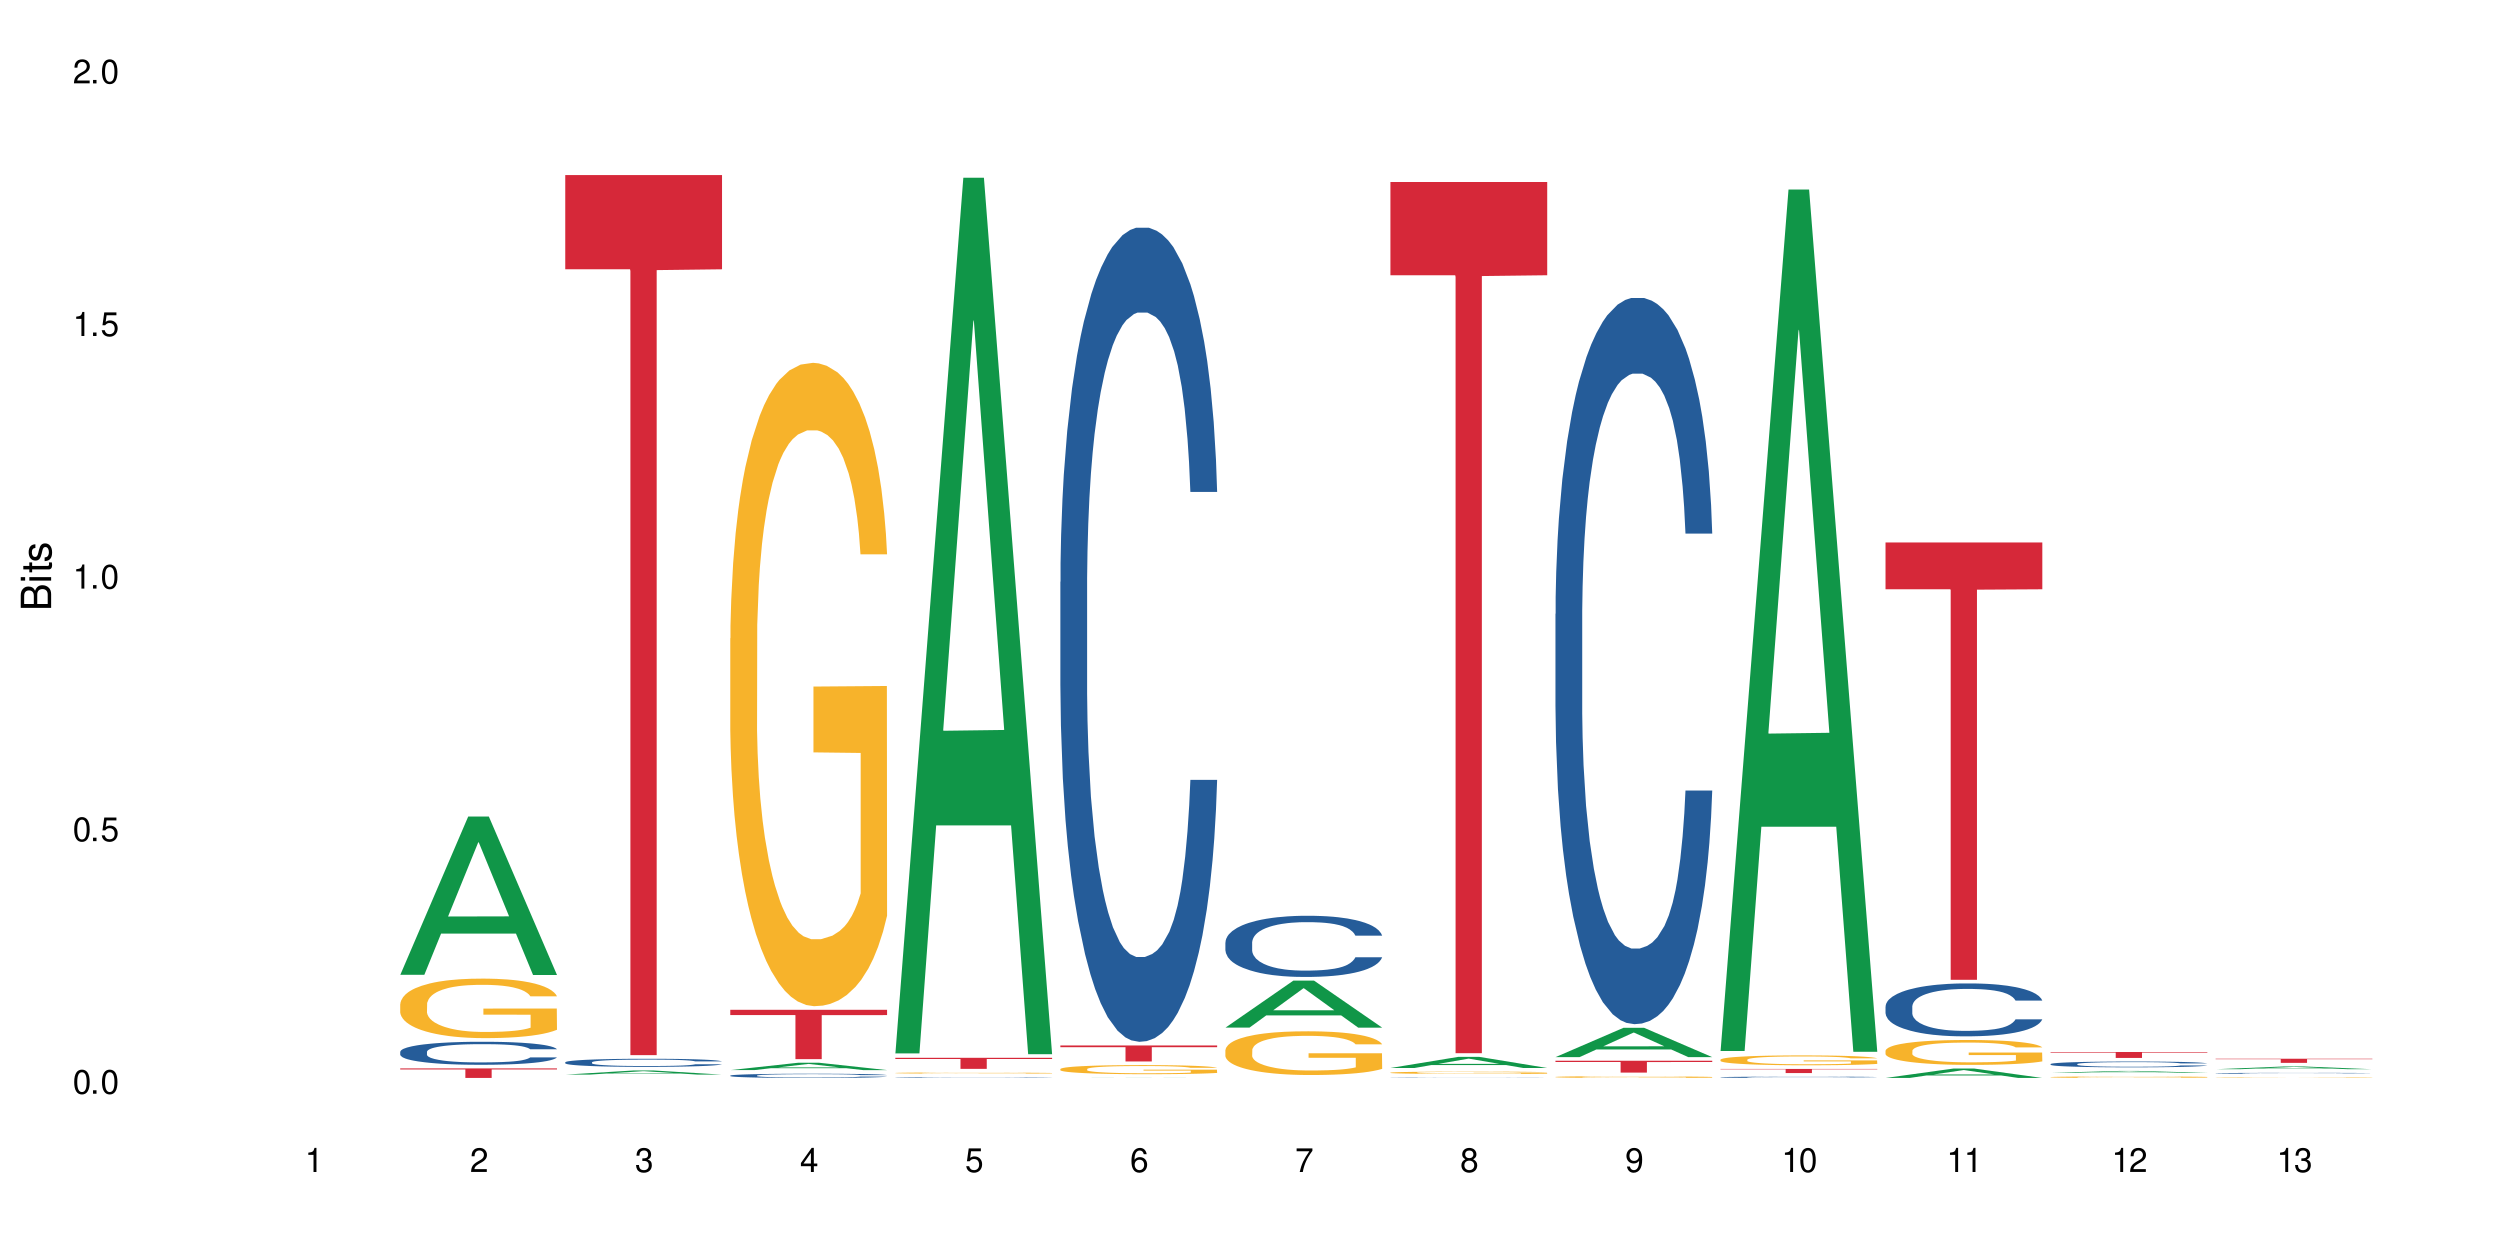 <?xml version="1.0" encoding="UTF-8"?>
<svg xmlns="http://www.w3.org/2000/svg" xmlns:xlink="http://www.w3.org/1999/xlink" width="720" height="360" viewBox="0 0 720 360">
<defs>
<g>
<g id="glyph-0-0">
</g>
<g id="glyph-0-1">
<path d="M 2.641 -6.938 C 2 -6.938 1.422 -6.656 1.078 -6.172 C 0.641 -5.562 0.406 -4.641 0.406 -3.359 C 0.406 -1.016 1.188 0.219 2.641 0.219 C 4.078 0.219 4.859 -1.016 4.859 -3.297 C 4.859 -4.641 4.656 -5.547 4.203 -6.172 C 3.844 -6.656 3.281 -6.938 2.641 -6.938 Z M 2.641 -6.188 C 3.547 -6.188 4 -5.25 4 -3.375 C 4 -1.406 3.562 -0.484 2.625 -0.484 C 1.734 -0.484 1.281 -1.438 1.281 -3.344 C 1.281 -5.25 1.734 -6.188 2.641 -6.188 Z M 2.641 -6.188 "/>
</g>
<g id="glyph-0-2">
<path d="M 1.828 -1 L 0.828 -1 L 0.828 0 L 1.828 0 Z M 1.828 -1 "/>
</g>
<g id="glyph-0-3">
<path d="M 4.562 -6.797 L 1.062 -6.797 L 0.547 -3.094 L 1.328 -3.094 C 1.719 -3.562 2.047 -3.734 2.578 -3.734 C 3.484 -3.734 4.062 -3.109 4.062 -2.094 C 4.062 -1.125 3.484 -0.531 2.578 -0.531 C 1.828 -0.531 1.375 -0.906 1.188 -1.672 L 0.328 -1.672 C 0.453 -1.109 0.547 -0.844 0.75 -0.594 C 1.125 -0.078 1.828 0.219 2.594 0.219 C 3.969 0.219 4.922 -0.781 4.922 -2.219 C 4.922 -3.562 4.031 -4.484 2.719 -4.484 C 2.25 -4.484 1.859 -4.359 1.469 -4.062 L 1.734 -5.969 L 4.562 -5.969 Z M 4.562 -6.797 "/>
</g>
<g id="glyph-0-4">
<path d="M 2.484 -4.938 L 2.484 0 L 3.328 0 L 3.328 -6.938 L 2.766 -6.938 C 2.469 -5.875 2.281 -5.734 0.984 -5.562 L 0.984 -4.938 Z M 2.484 -4.938 "/>
</g>
<g id="glyph-0-5">
<path d="M 4.859 -0.828 L 1.281 -0.828 C 1.359 -1.406 1.672 -1.781 2.5 -2.281 L 3.469 -2.828 C 4.406 -3.344 4.906 -4.062 4.906 -4.906 C 4.906 -5.484 4.672 -6.031 4.266 -6.406 C 3.859 -6.766 3.375 -6.938 2.719 -6.938 C 1.859 -6.938 1.219 -6.625 0.844 -6.031 C 0.609 -5.672 0.5 -5.234 0.484 -4.531 L 1.328 -4.531 C 1.359 -5.016 1.406 -5.281 1.531 -5.516 C 1.75 -5.938 2.188 -6.203 2.703 -6.203 C 3.469 -6.203 4.031 -5.641 4.031 -4.891 C 4.031 -4.344 3.719 -3.859 3.125 -3.516 L 2.234 -3 C 0.812 -2.172 0.406 -1.531 0.328 -0.016 L 4.859 -0.016 Z M 4.859 -0.828 "/>
</g>
<g id="glyph-0-6">
<path d="M 2.125 -3.188 L 2.578 -3.188 C 3.5 -3.188 3.984 -2.766 3.984 -1.922 C 3.984 -1.062 3.469 -0.531 2.594 -0.531 C 1.656 -0.531 1.203 -1 1.156 -2.016 L 0.312 -2.016 C 0.344 -1.453 0.438 -1.094 0.609 -0.781 C 0.953 -0.109 1.625 0.219 2.547 0.219 C 3.953 0.219 4.859 -0.625 4.859 -1.938 C 4.859 -2.828 4.516 -3.297 3.703 -3.594 C 4.344 -3.844 4.656 -4.328 4.656 -5.031 C 4.656 -6.219 3.875 -6.938 2.578 -6.938 C 1.203 -6.938 0.484 -6.172 0.453 -4.703 L 1.297 -4.703 C 1.312 -5.125 1.344 -5.359 1.453 -5.578 C 1.641 -5.969 2.062 -6.203 2.594 -6.203 C 3.344 -6.203 3.797 -5.75 3.797 -5 C 3.797 -4.516 3.609 -4.219 3.25 -4.047 C 3.016 -3.953 2.703 -3.922 2.125 -3.906 Z M 2.125 -3.188 "/>
</g>
<g id="glyph-0-7">
<path d="M 3.141 -1.672 L 3.141 0 L 3.984 0 L 3.984 -1.672 L 4.984 -1.672 L 4.984 -2.438 L 3.984 -2.438 L 3.984 -6.938 L 3.359 -6.938 L 0.266 -2.578 L 0.266 -1.672 Z M 3.141 -2.438 L 1 -2.438 L 3.141 -5.5 Z M 3.141 -2.438 "/>
</g>
<g id="glyph-0-8">
<path d="M 4.781 -5.125 C 4.609 -6.266 3.891 -6.938 2.844 -6.938 C 2.094 -6.938 1.422 -6.578 1.031 -5.953 C 0.594 -5.266 0.406 -4.422 0.406 -3.172 C 0.406 -2 0.578 -1.25 0.984 -0.641 C 1.359 -0.078 1.953 0.219 2.703 0.219 C 3.984 0.219 4.922 -0.75 4.922 -2.094 C 4.922 -3.375 4.062 -4.281 2.844 -4.281 C 2.172 -4.281 1.641 -4.031 1.281 -3.516 C 1.281 -5.234 1.828 -6.188 2.797 -6.188 C 3.391 -6.188 3.797 -5.797 3.938 -5.125 Z M 2.734 -3.531 C 3.547 -3.531 4.062 -2.953 4.062 -2.031 C 4.062 -1.156 3.484 -0.531 2.703 -0.531 C 1.922 -0.531 1.328 -1.188 1.328 -2.078 C 1.328 -2.938 1.906 -3.531 2.734 -3.531 Z M 2.734 -3.531 "/>
</g>
<g id="glyph-0-9">
<path d="M 4.984 -6.797 L 0.438 -6.797 L 0.438 -5.969 L 4.109 -5.969 C 2.5 -3.656 1.828 -2.234 1.328 0 L 2.219 0 C 2.594 -2.172 3.453 -4.047 4.984 -6.094 Z M 4.984 -6.797 "/>
</g>
<g id="glyph-0-10">
<path d="M 3.75 -3.656 C 4.469 -4.094 4.688 -4.438 4.688 -5.078 C 4.688 -6.172 3.844 -6.938 2.641 -6.938 C 1.438 -6.938 0.594 -6.172 0.594 -5.094 C 0.594 -4.438 0.812 -4.094 1.516 -3.656 C 0.734 -3.266 0.359 -2.703 0.359 -1.922 C 0.359 -0.656 1.281 0.219 2.641 0.219 C 3.984 0.219 4.922 -0.656 4.922 -1.922 C 4.922 -2.703 4.531 -3.266 3.75 -3.656 Z M 2.641 -6.188 C 3.359 -6.188 3.812 -5.75 3.812 -5.062 C 3.812 -4.406 3.344 -3.984 2.641 -3.984 C 1.922 -3.984 1.453 -4.406 1.453 -5.078 C 1.453 -5.75 1.922 -6.188 2.641 -6.188 Z M 2.641 -3.266 C 3.484 -3.266 4.062 -2.719 4.062 -1.906 C 4.062 -1.078 3.484 -0.531 2.625 -0.531 C 1.797 -0.531 1.219 -1.094 1.219 -1.906 C 1.219 -2.719 1.781 -3.266 2.641 -3.266 Z M 2.641 -3.266 "/>
</g>
<g id="glyph-0-11">
<path d="M 0.516 -1.578 C 0.672 -0.453 1.406 0.219 2.438 0.219 C 3.188 0.219 3.859 -0.141 4.266 -0.766 C 4.688 -1.453 4.891 -2.297 4.891 -3.547 C 4.891 -4.719 4.703 -5.453 4.312 -6.078 C 3.938 -6.641 3.344 -6.938 2.594 -6.938 C 1.297 -6.938 0.359 -5.969 0.359 -4.625 C 0.359 -3.344 1.234 -2.453 2.453 -2.453 C 3.094 -2.453 3.578 -2.672 4.016 -3.203 C 4 -1.484 3.469 -0.531 2.5 -0.531 C 1.906 -0.531 1.484 -0.906 1.359 -1.578 Z M 2.578 -6.203 C 3.375 -6.203 3.969 -5.531 3.969 -4.641 C 3.969 -3.797 3.391 -3.188 2.547 -3.188 C 1.734 -3.188 1.234 -3.766 1.234 -4.688 C 1.234 -5.562 1.797 -6.203 2.578 -6.203 Z M 2.578 -6.203 "/>
</g>
<g id="glyph-1-0">
</g>
<g id="glyph-1-1">
<path d="M 0 -0.953 L 0 -4.891 C 0 -5.719 -0.234 -6.344 -0.734 -6.797 C -1.188 -7.234 -1.812 -7.469 -2.5 -7.469 C -3.547 -7.469 -4.188 -7 -4.625 -5.875 C -4.984 -6.688 -5.625 -7.094 -6.531 -7.094 C -7.172 -7.094 -7.734 -6.859 -8.141 -6.391 C -8.562 -5.922 -8.75 -5.344 -8.75 -4.5 L -8.75 -0.953 Z M -4.984 -2.062 L -7.766 -2.062 L -7.766 -4.219 C -7.766 -4.844 -7.688 -5.203 -7.453 -5.5 C -7.219 -5.812 -6.859 -5.969 -6.375 -5.969 C -5.891 -5.969 -5.531 -5.812 -5.297 -5.5 C -5.062 -5.203 -4.984 -4.844 -4.984 -4.219 Z M -0.984 -2.062 L -4 -2.062 L -4 -4.781 C -4 -5.766 -3.438 -6.359 -2.484 -6.359 C -1.547 -6.359 -0.984 -5.766 -0.984 -4.781 Z M -0.984 -2.062 "/>
</g>
<g id="glyph-1-2">
<path d="M -6.281 -1.797 L -6.281 -0.797 L 0 -0.797 L 0 -1.797 Z M -8.75 -1.797 L -8.75 -0.797 L -7.484 -0.797 L -7.484 -1.797 Z M -8.75 -1.797 "/>
</g>
<g id="glyph-1-3">
<path d="M -6.281 -3.047 L -6.281 -2.016 L -8.016 -2.016 L -8.016 -1.016 L -6.281 -1.016 L -6.281 -0.172 L -5.469 -0.172 L -5.469 -1.016 L -0.719 -1.016 C -0.078 -1.016 0.281 -1.453 0.281 -2.234 C 0.281 -2.5 0.25 -2.719 0.188 -3.047 L -0.641 -3.047 C -0.609 -2.906 -0.594 -2.766 -0.594 -2.562 C -0.594 -2.141 -0.719 -2.016 -1.156 -2.016 L -5.469 -2.016 L -5.469 -3.047 Z M -6.281 -3.047 "/>
</g>
<g id="glyph-1-4">
<path d="M -4.531 -5.25 C -5.766 -5.25 -6.469 -4.422 -6.469 -2.969 C -6.469 -1.516 -5.719 -0.562 -4.547 -0.562 C -3.562 -0.562 -3.094 -1.062 -2.734 -2.562 L -2.516 -3.484 C -2.344 -4.188 -2.094 -4.469 -1.641 -4.469 C -1.047 -4.469 -0.641 -3.875 -0.641 -3 C -0.641 -2.453 -0.797 -2 -1.062 -1.75 C -1.25 -1.594 -1.422 -1.531 -1.875 -1.469 L -1.875 -0.406 C -0.422 -0.453 0.281 -1.266 0.281 -2.922 C 0.281 -4.5 -0.5 -5.516 -1.719 -5.516 C -2.656 -5.516 -3.172 -4.984 -3.469 -3.734 L -3.703 -2.766 C -3.891 -1.953 -4.156 -1.609 -4.594 -1.609 C -5.188 -1.609 -5.547 -2.125 -5.547 -2.938 C -5.547 -3.75 -5.203 -4.172 -4.531 -4.203 Z M -4.531 -5.25 "/>
</g>
</g>
</defs>
<rect x="-72" y="-36" width="864" height="432" fill="rgb(100%, 100%, 100%)" fill-opacity="1"/>
<path fill-rule="nonzero" fill="rgb(6.275%, 58.824%, 28.235%)" fill-opacity="1" d="M 115.262 280.75 L 115.309 280.707 L 134.848 235.152 L 140.781 235.152 L 160.414 280.793 L 153.516 280.793 L 148.598 268.879 L 127.031 268.879 L 122.207 280.75 L 115.262 280.75 L 129.105 263.953 L 146.617 263.91 L 137.887 242.609 L 137.789 242.566 L 137.691 242.695 L 129.059 263.91 L 129.105 263.953 Z M 115.262 280.75 "/>
<path fill-rule="nonzero" fill="rgb(14.51%, 36.078%, 60%)" fill-opacity="1" d="M 115.262 302.914 L 115.316 302.91 L 115.316 302.766 L 115.48 302.535 L 115.867 302.242 L 116.254 302.043 L 117.242 301.684 L 118.621 301.34 L 120.051 301.074 L 121.098 300.914 L 122.035 300.793 L 124.184 300.57 L 125.559 300.453 L 127.047 300.352 L 128.863 300.25 L 130.184 300.188 L 133.156 300.09 L 135.359 300.047 L 137.066 300.031 L 140.758 300.031 L 142.961 300.055 L 144.555 300.086 L 146.316 300.133 L 147.805 300.188 L 150.395 300.32 L 152.707 300.492 L 153.75 300.59 L 155.402 300.777 L 156.672 300.957 L 157.551 301.117 L 158.543 301.34 L 159.422 301.613 L 160.086 301.922 L 160.414 302.184 L 152.707 302.184 L 152.32 301.941 L 151.879 301.75 L 151.055 301.504 L 150.227 301.328 L 149.07 301.152 L 148.023 301.035 L 146.594 300.922 L 145.328 300.848 L 144.004 300.793 L 142.738 300.758 L 140.316 300.723 L 137.508 300.723 L 136.461 300.734 L 134.312 300.781 L 133.156 300.824 L 131.504 300.91 L 130.348 300.988 L 128.973 301.109 L 128.035 301.211 L 126.879 301.371 L 126.055 301.508 L 125.117 301.711 L 124.566 301.859 L 124.07 302.031 L 123.633 302.23 L 123.301 302.441 L 123.082 302.668 L 122.969 302.887 L 122.969 303.824 L 123.082 304.043 L 123.355 304.297 L 124.07 304.668 L 125.117 304.988 L 126.328 305.242 L 127.484 305.426 L 128.145 305.512 L 129.027 305.605 L 130.402 305.727 L 132.387 305.848 L 133.543 305.898 L 135.305 305.945 L 137.121 305.969 L 139.547 305.969 L 141.691 305.945 L 143.125 305.914 L 144.609 305.867 L 146.648 305.766 L 147.914 305.668 L 149.016 305.551 L 149.844 305.438 L 150.395 305.34 L 151.219 305.152 L 151.879 304.945 L 152.375 304.734 L 152.707 304.527 L 160.414 304.527 L 160.086 304.77 L 159.59 305.008 L 159.094 305.184 L 158.324 305.395 L 157.441 305.582 L 156.176 305.793 L 155.129 305.934 L 153.75 306.086 L 152.484 306.199 L 151.109 306.305 L 149.07 306.426 L 147.75 306.484 L 146.316 306.539 L 144.609 306.59 L 142.465 306.633 L 140.152 306.656 L 138.004 306.66 L 135.691 306.648 L 133.984 306.625 L 131.727 306.57 L 128.918 306.461 L 126.879 306.348 L 125.281 306.23 L 123.906 306.109 L 122.363 305.945 L 120.383 305.68 L 119.172 305.473 L 118.344 305.305 L 117.41 305.066 L 116.746 304.855 L 115.977 304.516 L 115.426 304.086 L 115.262 303.754 Z M 115.262 302.914 "/>
<path fill-rule="nonzero" fill="rgb(96.863%, 70.196%, 16.863%)" fill-opacity="1" d="M 115.262 289.184 L 115.316 289.168 L 115.316 288.855 L 115.535 288.148 L 116.086 287.18 L 116.805 286.379 L 117.574 285.754 L 118.07 285.426 L 118.895 284.953 L 119.609 284.609 L 121.43 283.906 L 123.742 283.246 L 125.008 282.965 L 126.438 282.699 L 128.477 282.402 L 129.414 282.293 L 132.277 282.043 L 135.523 281.887 L 139.105 281.84 L 140.758 281.855 L 143.016 281.918 L 146.098 282.09 L 147.859 282.246 L 149.238 282.402 L 150.668 282.605 L 152.43 282.918 L 154.082 283.293 L 155.402 283.672 L 156.727 284.141 L 157.828 284.641 L 158.762 285.191 L 159.59 285.848 L 160.086 286.395 L 160.414 286.945 L 152.762 286.945 L 152.32 286.395 L 151.824 285.973 L 151 285.457 L 150.172 285.078 L 149.348 284.781 L 147.805 284.375 L 146.484 284.125 L 144.832 283.906 L 143.234 283.766 L 141.418 283.672 L 140.316 283.641 L 137.398 283.641 L 134.754 283.75 L 133.211 283.875 L 132.109 284 L 130.57 284.234 L 129.633 284.422 L 129.082 284.547 L 127.43 285.031 L 126.328 285.473 L 125.723 285.77 L 124.953 286.238 L 124.402 286.66 L 123.797 287.289 L 123.465 287.758 L 123.023 288.824 L 122.969 291.641 L 123.137 292.238 L 123.465 292.879 L 123.906 293.441 L 124.566 294.039 L 125.227 294.492 L 126.383 295.102 L 127.375 295.508 L 128.145 295.777 L 129.633 296.199 L 130.238 296.34 L 131.672 296.621 L 133.156 296.84 L 134.973 297.027 L 136.352 297.121 L 138.555 297.199 L 141.363 297.199 L 144.668 297.105 L 146.758 296.98 L 148.191 296.855 L 149.125 296.746 L 150.281 296.574 L 151.109 296.418 L 151.879 296.246 L 152.816 295.98 L 152.816 292.238 L 139.215 292.223 L 139.215 290.469 L 160.359 290.453 L 160.414 296.574 L 159.258 296.996 L 157.828 297.406 L 156.449 297.719 L 155.02 297.984 L 152.98 298.281 L 151.328 298.469 L 148.797 298.688 L 146.484 298.828 L 144.059 298.922 L 141.914 298.969 L 139.379 298.984 L 137.121 298.953 L 134.699 298.859 L 132.773 298.734 L 131.012 298.578 L 129.246 298.375 L 127.047 298.047 L 125.613 297.781 L 124.125 297.453 L 122.641 297.059 L 121.316 296.637 L 120.438 296.309 L 119.555 295.934 L 118.621 295.461 L 117.738 294.93 L 117.078 294.445 L 116.473 293.898 L 116.031 293.379 L 115.59 292.676 L 115.371 292.113 L 115.262 291.625 Z M 115.262 289.184 "/>
<path fill-rule="nonzero" fill="rgb(83.922%, 15.686%, 22.353%)" fill-opacity="1" d="M 115.262 307.707 L 160.414 307.707 L 160.414 308 L 141.598 308.004 L 141.598 310.453 L 134.023 310.453 L 134.023 308.004 L 133.914 308 L 115.262 308 Z M 115.262 307.707 "/>
<path fill-rule="nonzero" fill="rgb(6.275%, 58.824%, 28.235%)" fill-opacity="1" d="M 162.793 309.492 L 162.84 309.492 L 182.379 308.301 L 188.312 308.301 L 207.945 309.492 L 201.047 309.492 L 196.125 309.184 L 174.562 309.184 L 169.738 309.492 L 162.793 309.492 L 176.637 309.055 L 194.148 309.051 L 185.418 308.496 L 185.223 308.496 L 176.59 309.051 L 176.637 309.055 Z M 162.793 309.492 "/>
<path fill-rule="nonzero" fill="rgb(14.51%, 36.078%, 60%)" fill-opacity="1" d="M 162.793 305.938 L 162.848 305.938 L 162.848 305.887 L 163.012 305.805 L 163.398 305.703 L 163.781 305.633 L 164.773 305.508 L 166.148 305.387 L 167.582 305.293 L 168.629 305.234 L 169.562 305.195 L 171.711 305.113 L 173.09 305.074 L 174.574 305.039 L 176.391 305 L 177.715 304.98 L 180.688 304.945 L 182.891 304.93 L 184.598 304.926 L 188.285 304.926 L 190.488 304.934 L 192.086 304.945 L 193.848 304.961 L 195.336 304.98 L 197.922 305.027 L 200.234 305.086 L 201.281 305.121 L 202.934 305.188 L 204.199 305.25 L 205.082 305.305 L 206.074 305.387 L 206.953 305.48 L 207.613 305.59 L 207.945 305.68 L 200.234 305.68 L 199.852 305.598 L 199.41 305.531 L 198.582 305.441 L 197.758 305.383 L 196.602 305.32 L 195.555 305.277 L 194.125 305.238 L 192.855 305.211 L 191.535 305.195 L 190.27 305.18 L 187.848 305.168 L 185.039 305.168 L 183.992 305.172 L 181.844 305.188 L 180.688 305.203 L 179.035 305.234 L 177.879 305.262 L 176.504 305.305 L 175.566 305.34 L 174.41 305.395 L 173.586 305.445 L 172.648 305.516 L 172.098 305.57 L 171.602 305.629 L 171.16 305.699 L 170.832 305.773 L 170.609 305.852 L 170.5 305.93 L 170.5 306.258 L 170.609 306.336 L 170.887 306.426 L 171.602 306.555 L 172.648 306.668 L 173.859 306.758 L 175.016 306.82 L 175.676 306.852 L 176.559 306.887 L 177.934 306.93 L 179.918 306.973 L 181.074 306.988 L 182.836 307.004 L 184.652 307.012 L 187.074 307.012 L 189.223 307.004 L 190.656 306.996 L 192.141 306.977 L 194.18 306.941 L 195.445 306.906 L 196.547 306.867 L 197.371 306.824 L 197.922 306.793 L 198.75 306.727 L 199.41 306.652 L 199.906 306.578 L 200.234 306.508 L 207.945 306.508 L 207.613 306.59 L 207.117 306.676 L 206.625 306.738 L 205.852 306.812 L 204.973 306.879 L 203.703 306.953 L 202.66 307 L 201.281 307.055 L 200.016 307.094 L 198.641 307.129 L 196.602 307.172 L 195.281 307.195 L 193.848 307.215 L 192.141 307.23 L 189.992 307.246 L 187.68 307.254 L 185.535 307.258 L 183.219 307.254 L 181.512 307.242 L 179.254 307.223 L 176.449 307.188 L 174.41 307.145 L 172.812 307.105 L 171.438 307.062 L 169.895 307.004 L 167.914 306.91 L 166.699 306.84 L 165.875 306.777 L 164.938 306.695 L 164.277 306.621 L 163.508 306.504 L 162.957 306.352 L 162.793 306.234 Z M 162.793 305.938 "/>
<path fill-rule="nonzero" fill="rgb(83.922%, 15.686%, 22.353%)" fill-opacity="1" d="M 162.793 50.426 L 207.945 50.426 L 207.945 77.555 L 189.125 77.793 L 189.125 303.879 L 181.555 303.879 L 181.555 78.031 L 181.445 77.555 L 162.793 77.555 Z M 162.793 50.426 "/>
<path fill-rule="nonzero" fill="rgb(6.275%, 58.824%, 28.235%)" fill-opacity="1" d="M 210.32 308.188 L 210.371 308.188 L 229.906 306.066 L 235.84 306.066 L 255.477 308.191 L 248.578 308.191 L 243.656 307.637 L 222.094 307.637 L 217.27 308.188 L 210.32 308.188 L 224.168 307.406 L 241.68 307.406 L 232.945 306.414 L 232.852 306.41 L 232.754 306.418 L 224.117 307.406 L 224.168 307.406 Z M 210.32 308.188 "/>
<path fill-rule="nonzero" fill="rgb(14.51%, 36.078%, 60%)" fill-opacity="1" d="M 210.32 309.766 L 210.375 309.762 L 210.375 309.738 L 210.543 309.695 L 210.926 309.641 L 211.312 309.605 L 212.305 309.539 L 213.68 309.477 L 215.113 309.426 L 216.16 309.398 L 217.094 309.375 L 219.242 309.332 L 220.617 309.312 L 222.105 309.293 L 223.922 309.273 L 225.246 309.262 L 228.219 309.246 L 230.422 309.238 L 232.129 309.234 L 235.816 309.234 L 238.02 309.238 L 239.617 309.246 L 241.379 309.254 L 242.863 309.262 L 245.453 309.289 L 247.766 309.32 L 248.812 309.336 L 250.465 309.371 L 251.73 309.406 L 252.613 309.434 L 253.602 309.477 L 254.484 309.523 L 255.145 309.582 L 255.477 309.629 L 247.766 309.629 L 247.379 309.586 L 246.941 309.551 L 246.113 309.504 L 245.289 309.473 L 244.133 309.441 L 243.086 309.418 L 241.652 309.398 L 240.387 309.383 L 239.066 309.375 L 237.801 309.367 L 235.375 309.359 L 232.566 309.359 L 231.523 309.363 L 229.375 309.371 L 228.219 309.379 L 226.566 309.395 L 225.41 309.41 L 224.031 309.434 L 223.098 309.453 L 221.941 309.48 L 221.113 309.508 L 220.18 309.543 L 219.629 309.57 L 219.133 309.602 L 218.691 309.637 L 218.359 309.676 L 218.141 309.719 L 218.031 309.758 L 218.031 309.93 L 218.141 309.973 L 218.418 310.02 L 219.133 310.086 L 220.18 310.145 L 221.391 310.191 L 222.547 310.227 L 223.207 310.242 L 224.086 310.258 L 225.465 310.281 L 227.445 310.305 L 228.602 310.312 L 230.367 310.32 L 232.184 310.324 L 234.605 310.324 L 236.754 310.32 L 238.184 310.316 L 239.672 310.305 L 241.707 310.289 L 242.977 310.27 L 244.078 310.25 L 244.902 310.227 L 245.453 310.211 L 246.277 310.176 L 246.941 310.137 L 247.438 310.098 L 247.766 310.059 L 255.477 310.059 L 255.145 310.105 L 254.648 310.148 L 254.152 310.18 L 253.383 310.219 L 252.5 310.254 L 251.234 310.293 L 250.188 310.32 L 248.812 310.348 L 247.547 310.367 L 246.168 310.387 L 244.133 310.41 L 242.809 310.418 L 241.379 310.43 L 239.672 310.438 L 237.523 310.445 L 235.211 310.449 L 233.062 310.453 L 230.75 310.449 L 229.043 310.445 L 226.785 310.434 L 223.977 310.414 L 221.941 310.395 L 220.344 310.371 L 218.965 310.352 L 217.426 310.32 L 215.441 310.273 L 214.23 310.234 L 213.406 310.203 L 212.469 310.16 L 211.809 310.121 L 211.039 310.059 L 210.488 309.98 L 210.32 309.918 Z M 210.32 309.766 "/>
<path fill-rule="nonzero" fill="rgb(96.863%, 70.196%, 16.863%)" fill-opacity="1" d="M 210.32 183.855 L 210.375 183.688 L 210.375 180.301 L 210.598 172.688 L 211.148 162.195 L 211.863 153.566 L 212.633 146.797 L 213.129 143.242 L 213.957 138.168 L 214.672 134.445 L 216.488 126.828 L 218.801 119.723 L 220.066 116.676 L 221.5 113.801 L 223.539 110.586 L 224.473 109.398 L 227.336 106.691 L 230.586 105 L 234.164 104.492 L 235.816 104.66 L 238.074 105.34 L 241.156 107.199 L 242.922 108.891 L 244.297 110.586 L 245.73 112.785 L 247.492 116.168 L 249.145 120.23 L 250.465 124.289 L 251.785 129.367 L 252.887 134.781 L 253.824 140.703 L 254.648 147.812 L 255.145 153.734 L 255.477 159.656 L 247.82 159.656 L 247.379 153.734 L 246.887 149.164 L 246.059 143.582 L 245.234 139.52 L 244.406 136.305 L 242.863 131.906 L 241.543 129.199 L 239.891 126.828 L 238.293 125.305 L 236.477 124.289 L 235.375 123.953 L 232.457 123.953 L 229.816 125.137 L 228.273 126.492 L 227.172 127.844 L 225.629 130.383 L 224.695 132.414 L 224.145 133.766 L 222.492 139.012 L 221.391 143.75 L 220.785 146.965 L 220.012 152.043 L 219.461 156.609 L 218.855 163.379 L 218.527 168.457 L 218.086 179.965 L 218.031 210.422 L 218.195 216.852 L 218.527 223.789 L 218.965 229.883 L 219.629 236.312 L 220.289 241.219 L 221.445 247.82 L 222.438 252.219 L 223.207 255.094 L 224.695 259.664 L 225.301 261.188 L 226.73 264.234 L 228.219 266.602 L 230.035 268.633 L 231.41 269.648 L 233.613 270.492 L 236.422 270.492 L 239.727 269.477 L 241.82 268.125 L 243.25 266.77 L 244.188 265.586 L 245.344 263.727 L 246.168 262.031 L 246.941 260.172 L 247.875 257.293 L 247.875 216.852 L 234.273 216.684 L 234.273 197.73 L 255.422 197.562 L 255.477 263.727 L 254.32 268.293 L 252.887 272.695 L 251.512 276.078 L 250.078 278.953 L 248.043 282.168 L 246.391 284.199 L 243.855 286.57 L 241.543 288.094 L 239.121 289.109 L 236.973 289.613 L 234.441 289.785 L 232.184 289.445 L 229.758 288.43 L 227.832 287.078 L 226.07 285.387 L 224.309 283.184 L 222.105 279.633 L 220.672 276.754 L 219.188 273.203 L 217.699 268.973 L 216.379 264.402 L 215.496 260.848 L 214.617 256.789 L 213.68 251.711 L 212.801 245.957 L 212.137 240.711 L 211.531 234.789 L 211.094 229.203 L 210.652 221.59 L 210.43 215.5 L 210.32 210.254 Z M 210.32 183.855 "/>
<path fill-rule="nonzero" fill="rgb(83.922%, 15.686%, 22.353%)" fill-opacity="1" d="M 210.32 290.828 L 255.477 290.828 L 255.477 292.348 L 236.656 292.359 L 236.656 305.023 L 229.086 305.023 L 229.086 292.375 L 228.977 292.348 L 210.32 292.348 Z M 210.32 290.828 "/>
<path fill-rule="nonzero" fill="rgb(6.275%, 58.824%, 28.235%)" fill-opacity="1" d="M 257.852 303.371 L 257.898 303.133 L 277.438 51.195 L 283.371 51.195 L 303.004 303.605 L 296.105 303.605 L 291.188 237.719 L 269.621 237.719 L 264.797 303.371 L 257.852 303.371 L 271.695 210.461 L 289.207 210.227 L 280.477 92.434 L 280.379 92.195 L 280.285 92.906 L 271.648 210.227 L 271.695 210.461 Z M 257.852 303.371 "/>
<path fill-rule="nonzero" fill="rgb(14.51%, 36.078%, 60%)" fill-opacity="1" d="M 257.852 310.34 L 257.906 310.34 L 257.906 310.336 L 258.07 310.328 L 258.457 310.32 L 258.844 310.316 L 259.832 310.305 L 261.211 310.293 L 262.641 310.285 L 263.688 310.281 L 264.625 310.277 L 266.773 310.273 L 268.148 310.27 L 269.637 310.266 L 271.453 310.262 L 272.773 310.262 L 275.746 310.258 L 288.91 310.258 L 290.395 310.262 L 292.984 310.266 L 295.297 310.27 L 296.344 310.273 L 297.996 310.277 L 299.262 310.285 L 300.141 310.289 L 301.133 310.293 L 302.016 310.305 L 302.676 310.312 L 303.004 310.32 L 295.297 310.32 L 294.91 310.312 L 294.469 310.309 L 293.645 310.301 L 292.816 310.293 L 291.66 310.289 L 290.617 310.285 L 289.184 310.281 L 287.918 310.281 L 286.598 310.277 L 276.902 310.277 L 275.746 310.281 L 274.098 310.281 L 272.941 310.285 L 271.562 310.289 L 270.625 310.289 L 269.469 310.297 L 268.645 310.301 L 267.707 310.305 L 267.156 310.309 L 266.66 310.316 L 266.223 310.32 L 265.891 310.328 L 265.672 310.332 L 265.562 310.34 L 265.562 310.367 L 265.672 310.375 L 265.945 310.383 L 266.66 310.395 L 267.707 310.402 L 268.918 310.41 L 270.074 310.414 L 270.738 310.418 L 271.617 310.422 L 272.996 310.426 L 274.977 310.43 L 287.203 310.43 L 289.238 310.426 L 290.504 310.422 L 291.605 310.418 L 292.434 310.414 L 292.984 310.414 L 293.809 310.406 L 294.469 310.402 L 294.965 310.395 L 295.297 310.391 L 303.004 310.391 L 302.676 310.395 L 301.684 310.41 L 300.914 310.414 L 300.031 310.422 L 298.766 310.426 L 297.719 310.43 L 296.344 310.434 L 295.074 310.438 L 293.699 310.441 L 291.66 310.445 L 290.34 310.445 L 288.91 310.449 L 285.055 310.449 L 282.742 310.453 L 278.281 310.453 L 276.574 310.449 L 274.316 310.449 L 271.508 310.445 L 269.469 310.441 L 267.875 310.438 L 266.496 310.438 L 264.953 310.43 L 262.973 310.422 L 261.762 310.418 L 260.934 310.41 L 260 310.406 L 259.34 310.398 L 258.566 310.387 L 258.016 310.375 L 257.852 310.367 Z M 257.852 310.34 "/>
<path fill-rule="nonzero" fill="rgb(96.863%, 70.196%, 16.863%)" fill-opacity="1" d="M 257.852 309.016 L 257.906 309.016 L 257.906 309.012 L 258.125 308.996 L 258.676 308.977 L 259.395 308.961 L 260.164 308.949 L 260.66 308.941 L 261.484 308.934 L 262.203 308.926 L 264.02 308.914 L 266.332 308.898 L 267.598 308.895 L 269.031 308.887 L 271.066 308.883 L 272.004 308.879 L 274.867 308.875 L 278.117 308.871 L 285.605 308.871 L 288.688 308.875 L 290.449 308.879 L 291.828 308.883 L 293.258 308.887 L 295.02 308.895 L 296.672 308.898 L 297.996 308.906 L 299.316 308.918 L 300.418 308.926 L 301.352 308.938 L 302.18 308.949 L 302.676 308.961 L 303.004 308.973 L 295.352 308.973 L 294.91 308.961 L 294.414 308.953 L 293.59 308.941 L 292.762 308.934 L 291.938 308.93 L 290.395 308.922 L 289.074 308.918 L 287.422 308.914 L 285.824 308.91 L 284.008 308.906 L 279.988 308.906 L 277.344 308.91 L 275.805 308.91 L 274.703 308.914 L 273.16 308.918 L 272.223 308.922 L 271.672 308.926 L 270.02 308.934 L 268.918 308.941 L 268.312 308.949 L 267.543 308.957 L 266.992 308.969 L 266.387 308.98 L 266.055 308.988 L 265.617 309.012 L 265.562 309.066 L 265.727 309.078 L 266.055 309.09 L 266.496 309.102 L 267.156 309.113 L 267.82 309.121 L 268.977 309.133 L 269.965 309.145 L 270.738 309.148 L 272.223 309.156 L 272.828 309.16 L 274.262 309.164 L 275.746 309.168 L 277.566 309.172 L 278.941 309.176 L 287.258 309.176 L 289.348 309.172 L 290.781 309.168 L 291.719 309.168 L 292.875 309.164 L 293.699 309.16 L 294.469 309.156 L 295.406 309.152 L 295.406 309.078 L 281.805 309.078 L 281.805 309.043 L 302.949 309.043 L 303.004 309.164 L 301.848 309.172 L 300.418 309.18 L 299.039 309.188 L 297.609 309.191 L 295.57 309.199 L 293.918 309.203 L 291.387 309.207 L 289.074 309.207 L 286.652 309.211 L 277.289 309.211 L 275.363 309.207 L 271.84 309.199 L 269.637 309.191 L 268.203 309.188 L 266.719 309.18 L 265.23 309.172 L 263.91 309.164 L 263.027 309.16 L 262.148 309.152 L 261.211 309.141 L 260.328 309.133 L 259.668 309.121 L 259.062 309.109 L 258.621 309.102 L 258.184 309.086 L 257.961 309.074 L 257.852 309.066 Z M 257.852 309.016 "/>
<path fill-rule="nonzero" fill="rgb(83.922%, 15.686%, 22.353%)" fill-opacity="1" d="M 257.852 304.652 L 303.004 304.652 L 303.004 304.992 L 284.188 304.992 L 284.188 307.828 L 276.617 307.828 L 276.617 304.996 L 276.504 304.992 L 257.852 304.992 Z M 257.852 304.652 "/>
<path fill-rule="nonzero" fill="rgb(6.275%, 58.824%, 28.235%)" fill-opacity="1" d="M 305.383 310.453 L 305.43 310.453 L 324.969 310.414 L 330.902 310.414 L 350.535 310.453 L 343.637 310.453 L 338.715 310.441 L 317.152 310.441 L 312.328 310.453 L 305.383 310.453 L 319.227 310.438 L 336.738 310.438 L 328.008 310.422 L 327.812 310.422 L 319.18 310.438 L 319.227 310.438 Z M 305.383 310.453 "/>
<path fill-rule="nonzero" fill="rgb(14.51%, 36.078%, 60%)" fill-opacity="1" d="M 305.383 167.602 L 305.438 167.387 L 305.438 162.242 L 305.602 154.098 L 305.988 143.812 L 306.371 136.738 L 307.363 124.094 L 308.742 111.879 L 310.172 102.449 L 311.219 96.875 L 312.156 92.59 L 314.301 84.66 L 315.68 80.586 L 317.164 76.945 L 318.984 73.301 L 320.305 71.156 L 323.277 67.73 L 325.48 66.227 L 327.188 65.586 L 330.879 65.586 L 333.078 66.441 L 334.676 67.516 L 336.438 69.23 L 337.926 71.156 L 340.512 75.871 L 342.828 81.875 L 343.871 85.305 L 345.523 91.945 L 346.789 98.375 L 347.672 103.949 L 348.664 111.879 L 349.543 121.523 L 350.203 132.453 L 350.535 141.668 L 342.828 141.668 L 342.441 133.098 L 342 126.453 L 341.176 117.664 L 340.348 111.449 L 339.191 105.234 L 338.145 101.164 L 336.715 97.09 L 335.449 94.52 L 334.125 92.59 L 332.859 91.305 L 330.438 90.02 L 327.629 90.02 L 326.582 90.445 L 324.434 92.16 L 323.277 93.66 L 321.625 96.66 L 320.469 99.449 L 319.094 103.734 L 318.156 107.379 L 317 112.949 L 316.176 117.879 L 315.238 124.953 L 314.688 130.309 L 314.191 136.312 L 313.75 143.383 L 313.422 150.887 L 313.199 158.816 L 313.09 166.531 L 313.09 199.75 L 313.199 207.465 L 313.477 216.465 L 314.191 229.539 L 315.238 240.898 L 316.449 249.902 L 317.605 256.332 L 318.266 259.332 L 319.148 262.762 L 320.523 267.047 L 322.508 271.332 L 323.664 273.047 L 325.426 274.762 L 327.242 275.617 L 329.664 275.617 L 331.812 274.762 L 333.246 273.691 L 334.73 271.977 L 336.77 268.332 L 338.035 264.902 L 339.137 260.832 L 339.961 256.758 L 340.512 253.328 L 341.34 246.688 L 342 239.398 L 342.496 231.898 L 342.828 224.609 L 350.535 224.609 L 350.203 233.184 L 349.711 241.543 L 349.215 247.758 L 348.441 255.258 L 347.562 261.902 L 346.297 269.402 L 345.25 274.332 L 343.871 279.691 L 342.605 283.762 L 341.23 287.406 L 339.191 291.691 L 337.871 293.836 L 336.438 295.766 L 334.73 297.48 L 332.586 298.98 L 330.27 299.836 L 328.125 300.051 L 325.812 299.621 L 324.105 298.766 L 321.848 296.836 L 319.039 292.98 L 317 288.906 L 315.402 284.836 L 314.027 280.547 L 312.484 274.762 L 310.504 265.332 L 309.293 258.043 L 308.465 252.043 L 307.531 243.684 L 306.867 236.184 L 306.098 224.184 L 305.547 208.965 L 305.383 197.18 Z M 305.383 167.602 "/>
<path fill-rule="nonzero" fill="rgb(96.863%, 70.196%, 16.863%)" fill-opacity="1" d="M 305.383 307.871 L 305.438 307.867 L 305.438 307.82 L 305.656 307.715 L 306.207 307.566 L 306.922 307.441 L 307.695 307.348 L 308.191 307.297 L 309.016 307.223 L 309.73 307.172 L 311.551 307.062 L 313.863 306.965 L 315.129 306.918 L 316.559 306.879 L 318.598 306.832 L 319.535 306.816 L 322.398 306.777 L 325.645 306.754 L 329.227 306.746 L 330.879 306.75 L 333.137 306.758 L 336.219 306.785 L 337.98 306.809 L 339.355 306.832 L 340.789 306.863 L 342.551 306.914 L 344.203 306.969 L 345.523 307.027 L 346.848 307.102 L 347.949 307.176 L 348.883 307.262 L 349.711 307.359 L 350.203 307.445 L 350.535 307.527 L 342.883 307.527 L 342.441 307.445 L 341.945 307.379 L 341.121 307.301 L 340.293 307.242 L 339.469 307.199 L 337.926 307.137 L 336.605 307.098 L 334.953 307.062 L 333.355 307.043 L 331.539 307.027 L 330.438 307.023 L 327.52 307.023 L 324.875 307.039 L 323.332 307.059 L 322.23 307.078 L 320.691 307.113 L 319.754 307.145 L 319.203 307.16 L 317.551 307.234 L 316.449 307.305 L 315.844 307.348 L 315.074 307.422 L 314.523 307.484 L 313.918 307.582 L 313.586 307.652 L 313.145 307.816 L 313.09 308.246 L 313.258 308.34 L 313.586 308.438 L 314.027 308.523 L 314.688 308.613 L 315.348 308.684 L 316.504 308.777 L 317.496 308.84 L 318.266 308.879 L 319.754 308.945 L 320.359 308.965 L 321.793 309.008 L 323.277 309.043 L 325.094 309.07 L 326.473 309.086 L 328.676 309.098 L 331.484 309.098 L 334.785 309.082 L 336.879 309.066 L 338.312 309.047 L 339.246 309.027 L 340.402 309.004 L 341.23 308.977 L 342 308.953 L 342.938 308.91 L 342.938 308.34 L 329.336 308.336 L 329.336 308.066 L 350.48 308.066 L 350.535 309.004 L 349.379 309.066 L 347.949 309.129 L 346.57 309.176 L 345.141 309.219 L 343.102 309.262 L 341.449 309.293 L 338.918 309.324 L 336.605 309.348 L 334.18 309.363 L 332.035 309.367 L 329.5 309.371 L 327.242 309.367 L 324.82 309.352 L 322.895 309.332 L 321.129 309.309 L 319.367 309.277 L 317.164 309.227 L 315.734 309.188 L 314.246 309.137 L 312.762 309.078 L 311.438 309.012 L 310.559 308.961 L 309.676 308.902 L 308.742 308.832 L 307.859 308.75 L 307.199 308.676 L 306.594 308.594 L 306.152 308.512 L 305.711 308.406 L 305.492 308.32 L 305.383 308.246 Z M 305.383 307.871 "/>
<path fill-rule="nonzero" fill="rgb(83.922%, 15.686%, 22.353%)" fill-opacity="1" d="M 305.383 301.098 L 350.535 301.098 L 350.535 301.59 L 331.719 301.594 L 331.719 305.703 L 324.145 305.703 L 324.145 301.598 L 324.035 301.59 L 305.383 301.59 Z M 305.383 301.098 "/>
<path fill-rule="nonzero" fill="rgb(6.275%, 58.824%, 28.235%)" fill-opacity="1" d="M 352.91 295.953 L 352.961 295.941 L 372.496 282.41 L 378.43 282.41 L 398.066 295.965 L 391.168 295.965 L 386.246 292.43 L 364.684 292.43 L 359.859 295.953 L 352.91 295.953 L 366.758 290.965 L 384.27 290.949 L 375.535 284.625 L 375.441 284.613 L 375.344 284.648 L 366.707 290.949 L 366.758 290.965 Z M 352.91 295.953 "/>
<path fill-rule="nonzero" fill="rgb(14.51%, 36.078%, 60%)" fill-opacity="1" d="M 352.91 271.418 L 352.969 271.402 L 352.969 271.016 L 353.133 270.402 L 353.52 269.629 L 353.902 269.098 L 354.895 268.148 L 356.27 267.23 L 357.703 266.523 L 358.75 266.105 L 359.684 265.785 L 361.832 265.188 L 363.211 264.883 L 364.695 264.609 L 366.512 264.336 L 367.836 264.176 L 370.809 263.918 L 373.012 263.805 L 374.719 263.754 L 378.406 263.754 L 380.609 263.82 L 382.207 263.898 L 383.969 264.027 L 385.457 264.176 L 388.043 264.527 L 390.355 264.98 L 391.402 265.234 L 393.055 265.734 L 394.32 266.219 L 395.203 266.637 L 396.195 267.23 L 397.074 267.957 L 397.734 268.777 L 398.066 269.469 L 390.355 269.469 L 389.973 268.824 L 389.531 268.328 L 388.703 267.668 L 387.879 267.199 L 386.723 266.734 L 385.676 266.426 L 384.246 266.121 L 382.977 265.93 L 381.656 265.785 L 380.391 265.688 L 377.965 265.59 L 375.16 265.59 L 374.113 265.621 L 371.965 265.75 L 370.809 265.863 L 369.156 266.09 L 368 266.297 L 366.625 266.621 L 365.688 266.895 L 364.531 267.312 L 363.703 267.684 L 362.77 268.215 L 362.219 268.617 L 361.723 269.066 L 361.281 269.598 L 360.953 270.16 L 360.73 270.758 L 360.621 271.336 L 360.621 273.832 L 360.73 274.41 L 361.008 275.086 L 361.723 276.07 L 362.77 276.922 L 363.98 277.598 L 365.137 278.082 L 365.797 278.305 L 366.68 278.562 L 368.055 278.887 L 370.039 279.207 L 371.195 279.336 L 372.957 279.465 L 374.773 279.531 L 377.195 279.531 L 379.344 279.465 L 380.773 279.387 L 382.262 279.258 L 384.301 278.984 L 385.566 278.727 L 386.668 278.418 L 387.492 278.113 L 388.043 277.855 L 388.871 277.355 L 389.531 276.809 L 390.027 276.246 L 390.355 275.699 L 398.066 275.699 L 397.734 276.344 L 397.238 276.969 L 396.742 277.438 L 395.973 278 L 395.094 278.5 L 393.824 279.062 L 392.781 279.434 L 391.402 279.836 L 390.137 280.141 L 388.758 280.414 L 386.723 280.738 L 385.402 280.898 L 383.969 281.043 L 382.262 281.172 L 380.113 281.285 L 377.801 281.348 L 375.652 281.363 L 373.34 281.332 L 371.633 281.27 L 369.375 281.125 L 366.566 280.832 L 364.531 280.527 L 362.934 280.223 L 361.559 279.898 L 360.016 279.465 L 358.031 278.758 L 356.82 278.211 L 355.996 277.758 L 355.059 277.133 L 354.398 276.566 L 353.629 275.668 L 353.078 274.523 L 352.91 273.637 Z M 352.91 271.418 "/>
<path fill-rule="nonzero" fill="rgb(96.863%, 70.196%, 16.863%)" fill-opacity="1" d="M 352.91 302.406 L 352.969 302.395 L 352.969 302.164 L 353.188 301.648 L 353.738 300.934 L 354.453 300.348 L 355.227 299.887 L 355.719 299.645 L 356.547 299.301 L 357.262 299.047 L 359.078 298.531 L 361.391 298.047 L 362.66 297.84 L 364.09 297.645 L 366.129 297.426 L 367.062 297.344 L 369.926 297.16 L 373.176 297.047 L 376.754 297.012 L 378.406 297.023 L 380.664 297.07 L 383.75 297.195 L 385.512 297.309 L 386.887 297.426 L 388.32 297.574 L 390.082 297.805 L 391.734 298.082 L 393.055 298.355 L 394.375 298.703 L 395.477 299.07 L 396.414 299.473 L 397.238 299.957 L 397.734 300.359 L 398.066 300.762 L 390.41 300.762 L 389.973 300.359 L 389.477 300.047 L 388.648 299.668 L 387.824 299.391 L 386.996 299.172 L 385.457 298.875 L 384.133 298.691 L 382.48 298.531 L 380.887 298.426 L 379.066 298.355 L 377.965 298.332 L 375.047 298.332 L 372.406 298.414 L 370.863 298.508 L 369.762 298.598 L 368.219 298.77 L 367.285 298.91 L 366.734 299 L 365.082 299.359 L 363.98 299.68 L 363.375 299.898 L 362.602 300.242 L 362.055 300.555 L 361.445 301.016 L 361.117 301.359 L 360.676 302.141 L 360.621 304.211 L 360.785 304.648 L 361.117 305.121 L 361.559 305.535 L 362.219 305.973 L 362.879 306.305 L 364.035 306.754 L 365.027 307.055 L 365.797 307.25 L 367.285 307.559 L 367.891 307.664 L 369.32 307.871 L 370.809 308.031 L 372.625 308.168 L 374.004 308.238 L 376.203 308.297 L 379.012 308.297 L 382.316 308.227 L 384.41 308.137 L 385.84 308.043 L 386.777 307.961 L 387.934 307.836 L 388.758 307.719 L 389.531 307.594 L 390.465 307.398 L 390.465 304.648 L 376.867 304.637 L 376.867 303.348 L 398.012 303.34 L 398.066 307.836 L 396.91 308.145 L 395.477 308.445 L 394.102 308.676 L 392.668 308.871 L 390.633 309.09 L 388.98 309.227 L 386.445 309.391 L 384.133 309.492 L 381.711 309.562 L 379.562 309.598 L 377.031 309.605 L 374.773 309.586 L 372.352 309.516 L 370.422 309.422 L 368.66 309.309 L 366.898 309.16 L 364.695 308.918 L 363.266 308.723 L 361.777 308.48 L 360.289 308.191 L 358.969 307.883 L 358.09 307.641 L 357.207 307.363 L 356.27 307.02 L 355.391 306.629 L 354.73 306.27 L 354.125 305.867 L 353.684 305.488 L 353.242 304.973 L 353.023 304.559 L 352.91 304.199 Z M 352.91 302.406 "/>
<path fill-rule="nonzero" fill="rgb(6.275%, 58.824%, 28.235%)" fill-opacity="1" d="M 400.441 307.578 L 400.492 307.574 L 420.027 304.371 L 425.961 304.371 L 445.598 307.582 L 438.699 307.582 L 433.777 306.742 L 412.215 306.742 L 407.391 307.578 L 400.441 307.578 L 414.289 306.398 L 431.801 306.395 L 423.066 304.898 L 422.973 304.895 L 422.875 304.902 L 414.238 306.395 L 414.289 306.398 Z M 400.441 307.578 "/>
<path fill-rule="nonzero" fill="rgb(14.51%, 36.078%, 60%)" fill-opacity="1" d="M 400.441 310.395 L 400.496 310.395 L 400.664 310.391 L 401.047 310.387 L 401.434 310.383 L 402.426 310.379 L 403.801 310.371 L 405.234 310.367 L 406.277 310.367 L 407.215 310.363 L 409.363 310.363 L 410.738 310.359 L 412.227 310.359 L 414.043 310.355 L 420.539 310.355 L 422.246 310.352 L 425.938 310.352 L 428.141 310.355 L 432.984 310.355 L 435.574 310.359 L 437.887 310.359 L 438.934 310.363 L 440.586 310.363 L 441.852 310.367 L 442.73 310.371 L 443.723 310.371 L 444.605 310.379 L 445.266 310.383 L 445.598 310.387 L 437.887 310.387 L 437.5 310.383 L 437.062 310.379 L 436.234 310.375 L 435.41 310.371 L 434.254 310.371 L 433.207 310.367 L 430.508 310.367 L 429.188 310.363 L 419.496 310.363 L 418.34 310.367 L 415.531 310.367 L 414.152 310.371 L 413.219 310.371 L 412.062 310.375 L 411.234 310.375 L 410.301 310.379 L 409.75 310.379 L 409.254 310.383 L 408.812 310.387 L 408.48 310.391 L 408.262 310.395 L 408.152 310.395 L 408.152 310.41 L 408.262 310.414 L 408.535 310.418 L 409.254 310.422 L 410.301 310.426 L 411.512 310.43 L 412.668 310.434 L 413.328 310.434 L 414.207 310.438 L 415.586 310.438 L 417.566 310.441 L 429.793 310.441 L 431.828 310.438 L 433.098 310.438 L 434.195 310.434 L 435.574 310.434 L 436.398 310.43 L 437.062 310.426 L 437.555 310.422 L 445.598 310.422 L 445.266 310.426 L 444.77 310.426 L 444.273 310.43 L 443.504 310.434 L 442.621 310.438 L 441.355 310.438 L 440.309 310.441 L 438.934 310.445 L 436.289 310.445 L 434.254 310.449 L 429.793 310.449 L 427.645 310.453 L 419.164 310.453 L 416.906 310.449 L 412.062 310.449 L 410.465 310.445 L 409.086 310.445 L 407.547 310.441 L 405.562 310.438 L 404.352 310.434 L 403.527 310.434 L 402.59 310.43 L 401.93 310.426 L 401.156 310.422 L 400.605 310.414 L 400.441 310.41 Z M 400.441 310.395 "/>
<path fill-rule="nonzero" fill="rgb(96.863%, 70.196%, 16.863%)" fill-opacity="1" d="M 400.441 308.918 L 400.496 308.918 L 400.496 308.906 L 400.719 308.879 L 401.27 308.84 L 401.984 308.809 L 402.754 308.781 L 403.25 308.77 L 404.078 308.75 L 404.793 308.738 L 406.609 308.707 L 408.922 308.684 L 410.188 308.672 L 411.621 308.66 L 413.656 308.648 L 414.594 308.645 L 417.457 308.633 L 420.707 308.629 L 424.285 308.625 L 425.938 308.625 L 428.195 308.629 L 431.277 308.637 L 433.039 308.641 L 434.418 308.648 L 435.848 308.656 L 437.609 308.668 L 439.262 308.684 L 440.586 308.699 L 441.906 308.719 L 443.008 308.738 L 443.945 308.758 L 444.77 308.785 L 445.266 308.809 L 445.598 308.828 L 437.941 308.828 L 437.5 308.809 L 437.004 308.789 L 436.18 308.77 L 435.355 308.754 L 434.527 308.742 L 432.984 308.727 L 431.664 308.719 L 430.012 308.707 L 428.414 308.703 L 426.598 308.699 L 422.578 308.699 L 419.934 308.703 L 418.395 308.707 L 417.293 308.711 L 415.75 308.723 L 414.812 308.73 L 414.262 308.734 L 412.613 308.754 L 411.512 308.77 L 410.906 308.781 L 410.133 308.801 L 409.582 308.816 L 408.977 308.844 L 408.648 308.863 L 408.207 308.902 L 408.152 309.016 L 408.316 309.039 L 408.648 309.066 L 409.086 309.09 L 409.75 309.113 L 410.41 309.129 L 411.566 309.156 L 412.555 309.172 L 413.328 309.18 L 414.812 309.199 L 415.422 309.203 L 416.852 309.215 L 418.34 309.223 L 420.156 309.23 L 421.531 309.234 L 423.734 309.238 L 426.543 309.238 L 429.848 309.234 L 431.941 309.23 L 433.371 309.223 L 434.309 309.219 L 435.465 309.215 L 436.289 309.207 L 437.062 309.199 L 437.996 309.188 L 437.996 309.039 L 424.395 309.039 L 424.395 308.969 L 445.539 308.969 L 445.598 309.215 L 444.438 309.23 L 443.008 309.246 L 441.633 309.258 L 440.199 309.27 L 438.16 309.281 L 436.512 309.289 L 433.977 309.297 L 431.664 309.305 L 429.242 309.309 L 422.305 309.309 L 419.879 309.305 L 417.953 309.301 L 414.43 309.285 L 412.227 309.273 L 410.793 309.262 L 409.309 309.246 L 407.82 309.23 L 406.5 309.215 L 405.617 309.203 L 404.738 309.188 L 403.801 309.168 L 402.922 309.148 L 402.258 309.129 L 401.652 309.105 L 401.215 309.086 L 400.773 309.059 L 400.551 309.035 L 400.441 309.016 Z M 400.441 308.918 "/>
<path fill-rule="nonzero" fill="rgb(83.922%, 15.686%, 22.353%)" fill-opacity="1" d="M 400.441 52.41 L 445.598 52.41 L 445.598 79.27 L 426.777 79.504 L 426.777 303.328 L 419.207 303.328 L 419.207 79.738 L 419.098 79.27 L 400.441 79.27 Z M 400.441 52.41 "/>
<path fill-rule="nonzero" fill="rgb(6.275%, 58.824%, 28.235%)" fill-opacity="1" d="M 447.973 304.449 L 448.02 304.441 L 467.559 296.008 L 473.492 296.008 L 493.125 304.457 L 486.227 304.457 L 481.309 302.25 L 459.742 302.25 L 454.918 304.449 L 447.973 304.449 L 461.816 301.34 L 479.328 301.332 L 470.598 297.391 L 470.5 297.379 L 470.406 297.406 L 461.77 301.332 L 461.816 301.34 Z M 447.973 304.449 "/>
<path fill-rule="nonzero" fill="rgb(14.51%, 36.078%, 60%)" fill-opacity="1" d="M 447.973 176.816 L 448.027 176.625 L 448.027 172.035 L 448.191 164.773 L 448.578 155.594 L 448.965 149.285 L 449.953 138.008 L 451.332 127.109 L 452.762 118.699 L 453.809 113.727 L 454.746 109.902 L 456.895 102.828 L 458.27 99.199 L 459.758 95.949 L 461.574 92.699 L 462.895 90.785 L 465.867 87.727 L 468.07 86.387 L 469.777 85.816 L 473.469 85.816 L 475.672 86.578 L 477.266 87.535 L 479.027 89.066 L 480.516 90.785 L 483.105 94.992 L 485.418 100.344 L 486.465 103.402 L 488.113 109.328 L 489.383 115.066 L 490.262 120.035 L 491.254 127.109 L 492.137 135.711 L 492.797 145.461 L 493.125 153.684 L 485.418 153.684 L 485.031 146.035 L 484.59 140.109 L 483.766 132.27 L 482.938 126.727 L 481.781 121.184 L 480.734 117.551 L 479.305 113.918 L 478.039 111.625 L 476.715 109.902 L 475.449 108.758 L 473.027 107.609 L 470.219 107.609 L 469.172 107.992 L 467.023 109.52 L 465.867 110.859 L 464.215 113.535 L 463.059 116.02 L 461.684 119.844 L 460.746 123.094 L 459.59 128.066 L 458.766 132.461 L 457.828 138.77 L 457.277 143.551 L 456.781 148.902 L 456.344 155.211 L 456.012 161.902 L 455.793 168.977 L 455.68 175.859 L 455.68 205.492 L 455.793 212.375 L 456.066 220.406 L 456.781 232.066 L 457.828 242.199 L 459.039 250.23 L 460.195 255.965 L 460.859 258.641 L 461.738 261.699 L 463.117 265.523 L 465.098 269.348 L 466.254 270.875 L 468.016 272.406 L 469.832 273.172 L 472.258 273.172 L 474.402 272.406 L 475.836 271.449 L 477.32 269.922 L 479.359 266.668 L 480.625 263.609 L 481.727 259.98 L 482.555 256.348 L 483.105 253.289 L 483.93 247.359 L 484.59 240.859 L 485.086 234.168 L 485.418 227.668 L 493.125 227.668 L 492.797 235.316 L 492.301 242.773 L 491.805 248.316 L 491.035 255.008 L 490.152 260.934 L 488.887 267.625 L 487.84 272.023 L 486.465 276.801 L 485.195 280.434 L 483.82 283.684 L 481.781 287.508 L 480.461 289.422 L 479.027 291.141 L 477.32 292.672 L 475.176 294.008 L 472.863 294.773 L 470.715 294.965 L 468.402 294.582 L 466.695 293.816 L 464.438 292.098 L 461.629 288.656 L 459.59 285.023 L 457.996 281.391 L 456.617 277.566 L 455.074 272.406 L 453.094 263.992 L 451.883 257.492 L 451.055 252.141 L 450.121 244.684 L 449.461 237.992 L 448.688 227.285 L 448.137 213.715 L 447.973 203.199 Z M 447.973 176.816 "/>
<path fill-rule="nonzero" fill="rgb(96.863%, 70.196%, 16.863%)" fill-opacity="1" d="M 447.973 310.164 L 448.027 310.164 L 448.027 310.152 L 448.246 310.133 L 448.797 310.105 L 449.516 310.078 L 450.285 310.062 L 450.781 310.051 L 451.605 310.039 L 452.324 310.027 L 454.141 310.008 L 456.453 309.988 L 457.719 309.98 L 459.152 309.973 L 461.188 309.961 L 462.125 309.961 L 464.988 309.953 L 468.238 309.949 L 471.816 309.945 L 473.469 309.945 L 475.727 309.949 L 478.809 309.953 L 480.57 309.957 L 481.949 309.961 L 483.379 309.969 L 485.141 309.977 L 486.793 309.988 L 488.113 310 L 489.438 310.016 L 490.539 310.027 L 491.473 310.043 L 492.301 310.062 L 492.797 310.082 L 493.125 310.098 L 485.473 310.098 L 485.031 310.082 L 484.535 310.066 L 483.711 310.055 L 482.883 310.043 L 482.059 310.031 L 480.516 310.02 L 479.195 310.012 L 477.543 310.008 L 475.945 310.004 L 474.129 310 L 470.109 310 L 467.465 310.004 L 465.922 310.008 L 464.824 310.012 L 463.281 310.016 L 462.344 310.023 L 460.141 310.039 L 459.039 310.055 L 458.434 310.062 L 457.664 310.074 L 457.113 310.09 L 456.508 310.105 L 456.176 310.121 L 455.738 310.152 L 455.68 310.234 L 455.848 310.254 L 456.176 310.273 L 456.617 310.289 L 457.938 310.32 L 459.094 310.336 L 460.086 310.348 L 460.859 310.355 L 462.344 310.371 L 462.949 310.375 L 464.383 310.383 L 465.867 310.391 L 467.688 310.395 L 469.062 310.398 L 477.379 310.398 L 479.469 310.395 L 480.902 310.391 L 481.836 310.387 L 482.992 310.383 L 483.82 310.375 L 484.59 310.371 L 485.527 310.363 L 485.527 310.254 L 471.926 310.254 L 471.926 310.199 L 493.07 310.199 L 493.125 310.383 L 491.969 310.395 L 490.539 310.406 L 489.16 310.414 L 487.73 310.422 L 485.691 310.43 L 484.039 310.438 L 481.508 310.441 L 479.195 310.449 L 476.773 310.449 L 474.625 310.453 L 472.09 310.453 L 469.832 310.449 L 467.41 310.449 L 465.484 310.445 L 463.723 310.441 L 461.957 310.434 L 459.758 310.426 L 458.324 310.418 L 456.836 310.406 L 455.352 310.395 L 454.031 310.383 L 453.148 310.371 L 452.266 310.363 L 451.332 310.348 L 450.449 310.332 L 449.789 310.316 L 449.184 310.301 L 448.742 310.285 L 448.301 310.266 L 448.082 310.25 L 447.973 310.234 Z M 447.973 310.164 "/>
<path fill-rule="nonzero" fill="rgb(83.922%, 15.686%, 22.353%)" fill-opacity="1" d="M 447.973 305.5 L 493.125 305.5 L 493.125 305.863 L 474.309 305.867 L 474.309 308.902 L 466.734 308.902 L 466.734 305.871 L 466.625 305.863 L 447.973 305.863 Z M 447.973 305.5 "/>
<path fill-rule="nonzero" fill="rgb(6.275%, 58.824%, 28.235%)" fill-opacity="1" d="M 495.504 302.68 L 495.551 302.445 L 515.09 54.59 L 521.023 54.59 L 540.656 302.914 L 533.758 302.914 L 528.836 238.09 L 507.273 238.09 L 502.449 302.68 L 495.504 302.68 L 509.348 211.277 L 526.859 211.043 L 518.129 95.16 L 518.031 94.926 L 517.934 95.625 L 509.301 211.043 L 509.348 211.277 Z M 495.504 302.68 "/>
<path fill-rule="nonzero" fill="rgb(14.51%, 36.078%, 60%)" fill-opacity="1" d="M 495.504 310.242 L 495.559 310.238 L 495.559 310.23 L 495.723 310.219 L 496.109 310.203 L 496.492 310.191 L 497.484 310.172 L 498.863 310.152 L 500.293 310.137 L 501.34 310.129 L 502.277 310.121 L 504.422 310.109 L 505.801 310.102 L 507.285 310.094 L 509.105 310.09 L 510.426 310.086 L 513.398 310.082 L 515.602 310.078 L 523.199 310.078 L 524.797 310.082 L 526.559 310.082 L 528.047 310.086 L 530.633 310.094 L 532.945 310.105 L 533.992 310.109 L 535.645 310.121 L 536.91 310.129 L 537.793 310.141 L 538.785 310.152 L 539.664 310.168 L 540.324 310.184 L 540.656 310.199 L 532.945 310.199 L 532.562 310.184 L 532.121 310.176 L 531.297 310.16 L 530.469 310.152 L 529.312 310.141 L 528.266 310.133 L 526.836 310.129 L 525.566 310.125 L 524.246 310.121 L 522.98 310.117 L 516.703 310.117 L 514.555 310.121 L 513.398 310.121 L 511.746 310.129 L 510.59 310.133 L 509.215 310.137 L 508.277 310.145 L 507.121 310.152 L 506.297 310.16 L 505.359 310.172 L 504.809 310.18 L 504.312 310.191 L 503.871 310.203 L 503.543 310.215 L 503.32 310.227 L 503.211 310.238 L 503.211 310.293 L 503.32 310.305 L 503.598 310.32 L 504.312 310.34 L 505.359 310.359 L 506.57 310.371 L 507.727 310.383 L 508.387 310.387 L 509.27 310.391 L 510.645 310.398 L 512.629 310.406 L 513.785 310.41 L 515.547 310.41 L 517.363 310.414 L 519.785 310.414 L 521.934 310.41 L 523.367 310.41 L 524.852 310.406 L 526.891 310.402 L 528.156 310.395 L 529.258 310.391 L 530.082 310.383 L 530.633 310.379 L 531.461 310.367 L 532.121 310.355 L 532.617 310.344 L 532.945 310.332 L 540.656 310.332 L 540.324 310.344 L 539.832 310.359 L 539.336 310.367 L 538.562 310.379 L 537.684 310.391 L 536.418 310.402 L 535.371 310.41 L 533.992 310.418 L 532.727 310.426 L 531.352 310.434 L 529.312 310.438 L 527.992 310.441 L 526.559 310.445 L 524.852 310.449 L 522.703 310.449 L 520.391 310.453 L 515.934 310.453 L 514.227 310.449 L 511.969 310.445 L 509.16 310.441 L 507.121 310.434 L 505.523 310.426 L 504.148 310.422 L 502.605 310.41 L 500.625 310.398 L 499.414 310.387 L 498.586 310.375 L 497.648 310.363 L 496.988 310.352 L 496.219 310.332 L 495.668 310.305 L 495.504 310.289 Z M 495.504 310.242 "/>
<path fill-rule="nonzero" fill="rgb(96.863%, 70.196%, 16.863%)" fill-opacity="1" d="M 495.504 305.176 L 495.559 305.172 L 495.559 305.121 L 495.777 305.004 L 496.328 304.844 L 497.043 304.711 L 497.816 304.605 L 498.312 304.551 L 499.137 304.473 L 499.852 304.418 L 501.668 304.301 L 503.984 304.191 L 505.25 304.145 L 506.68 304.102 L 508.719 304.051 L 509.652 304.031 L 512.52 303.992 L 515.766 303.965 L 519.348 303.957 L 520.996 303.961 L 523.254 303.969 L 526.34 304 L 528.102 304.023 L 529.477 304.051 L 530.91 304.086 L 532.672 304.137 L 534.324 304.199 L 535.645 304.262 L 536.965 304.34 L 538.066 304.422 L 539.004 304.512 L 539.832 304.621 L 540.324 304.711 L 540.656 304.805 L 533.004 304.805 L 532.562 304.711 L 532.066 304.645 L 531.238 304.559 L 530.414 304.496 L 529.59 304.445 L 528.047 304.379 L 526.723 304.336 L 525.074 304.301 L 523.477 304.277 L 521.66 304.262 L 520.559 304.254 L 517.641 304.254 L 514.996 304.273 L 513.453 304.293 L 512.352 304.316 L 510.812 304.355 L 509.875 304.387 L 509.324 304.406 L 507.672 304.488 L 506.57 304.559 L 505.965 304.609 L 505.195 304.688 L 504.645 304.758 L 504.039 304.859 L 503.707 304.938 L 503.266 305.117 L 503.211 305.582 L 503.375 305.684 L 503.707 305.789 L 504.148 305.883 L 504.809 305.98 L 505.469 306.055 L 506.625 306.156 L 507.617 306.227 L 508.387 306.27 L 509.875 306.34 L 510.48 306.363 L 511.91 306.41 L 513.398 306.445 L 515.215 306.477 L 516.594 306.492 L 518.797 306.504 L 521.602 306.504 L 524.906 306.488 L 527 306.469 L 528.43 306.449 L 529.367 306.43 L 530.523 306.402 L 531.352 306.375 L 532.121 306.348 L 533.059 306.301 L 533.059 305.684 L 519.457 305.68 L 519.457 305.387 L 540.602 305.387 L 540.656 306.402 L 539.5 306.473 L 538.066 306.539 L 536.691 306.59 L 535.258 306.637 L 533.223 306.684 L 531.57 306.715 L 529.039 306.754 L 526.723 306.773 L 524.301 306.789 L 522.152 306.797 L 519.621 306.801 L 517.363 306.797 L 514.941 306.781 L 513.012 306.758 L 511.25 306.734 L 509.488 306.699 L 507.285 306.645 L 505.855 306.602 L 504.367 306.547 L 502.883 306.48 L 501.559 306.41 L 500.68 306.355 L 499.797 306.293 L 498.863 306.219 L 497.98 306.129 L 497.32 306.047 L 496.715 305.957 L 496.273 305.871 L 495.832 305.754 L 495.613 305.66 L 495.504 305.582 Z M 495.504 305.176 "/>
<path fill-rule="nonzero" fill="rgb(83.922%, 15.686%, 22.353%)" fill-opacity="1" d="M 495.504 307.844 L 540.656 307.844 L 540.656 307.973 L 521.836 307.973 L 521.836 309.035 L 514.266 309.035 L 514.266 307.977 L 514.156 307.973 L 495.504 307.973 Z M 495.504 307.844 "/>
<path fill-rule="nonzero" fill="rgb(6.275%, 58.824%, 28.235%)" fill-opacity="1" d="M 543.031 310.449 L 543.082 310.445 L 562.617 307.738 L 568.551 307.738 L 588.188 310.453 L 581.289 310.453 L 576.367 309.742 L 554.805 309.742 L 549.98 310.449 L 543.031 310.449 L 556.879 309.449 L 574.391 309.449 L 565.656 308.18 L 565.562 308.18 L 565.465 308.188 L 556.828 309.449 L 556.879 309.449 Z M 543.031 310.449 "/>
<path fill-rule="nonzero" fill="rgb(14.51%, 36.078%, 60%)" fill-opacity="1" d="M 543.031 289.863 L 543.086 289.848 L 543.086 289.516 L 543.254 288.984 L 543.637 288.316 L 544.023 287.855 L 545.016 287.035 L 546.391 286.242 L 547.824 285.629 L 548.871 285.266 L 549.805 284.988 L 551.953 284.473 L 553.328 284.207 L 554.816 283.969 L 556.633 283.734 L 557.957 283.594 L 560.93 283.371 L 563.133 283.273 L 564.84 283.23 L 568.527 283.23 L 570.73 283.289 L 572.328 283.355 L 574.09 283.469 L 575.578 283.594 L 578.164 283.898 L 580.477 284.289 L 581.523 284.512 L 583.176 284.945 L 584.441 285.363 L 585.324 285.727 L 586.312 286.242 L 587.195 286.867 L 587.855 287.578 L 588.188 288.176 L 580.477 288.176 L 580.09 287.621 L 579.652 287.188 L 578.824 286.617 L 578 286.211 L 576.844 285.809 L 575.797 285.543 L 574.363 285.277 L 573.098 285.113 L 571.777 284.988 L 570.512 284.902 L 568.086 284.82 L 565.277 284.82 L 564.234 284.848 L 562.086 284.957 L 560.93 285.055 L 559.277 285.25 L 558.121 285.434 L 556.742 285.711 L 555.809 285.949 L 554.652 286.309 L 553.824 286.629 L 552.891 287.09 L 552.34 287.438 L 551.844 287.828 L 551.402 288.289 L 551.07 288.777 L 550.852 289.293 L 550.742 289.793 L 550.742 291.953 L 550.852 292.453 L 551.129 293.039 L 551.844 293.887 L 552.891 294.625 L 554.102 295.211 L 555.258 295.629 L 555.918 295.824 L 556.801 296.047 L 558.176 296.324 L 560.156 296.605 L 561.312 296.715 L 563.078 296.828 L 564.895 296.883 L 567.316 296.883 L 569.465 296.828 L 570.895 296.758 L 572.383 296.645 L 574.422 296.41 L 575.688 296.188 L 576.789 295.922 L 577.613 295.656 L 578.164 295.434 L 578.992 295.004 L 579.652 294.527 L 580.148 294.043 L 580.477 293.566 L 588.188 293.566 L 587.855 294.125 L 587.359 294.668 L 586.863 295.07 L 586.094 295.559 L 585.211 295.992 L 583.945 296.48 L 582.898 296.801 L 581.523 297.148 L 580.258 297.414 L 578.879 297.648 L 576.844 297.93 L 575.52 298.066 L 574.09 298.191 L 572.383 298.305 L 570.234 298.402 L 567.922 298.457 L 565.773 298.473 L 563.461 298.441 L 561.754 298.387 L 559.496 298.262 L 556.688 298.012 L 554.652 297.746 L 553.055 297.48 L 551.68 297.203 L 550.137 296.828 L 548.152 296.215 L 546.941 295.742 L 546.117 295.352 L 545.18 294.809 L 544.52 294.32 L 543.75 293.539 L 543.199 292.551 L 543.031 291.785 Z M 543.031 289.863 "/>
<path fill-rule="nonzero" fill="rgb(96.863%, 70.196%, 16.863%)" fill-opacity="1" d="M 543.031 302.59 L 543.086 302.582 L 543.086 302.453 L 543.309 302.156 L 543.859 301.75 L 544.574 301.418 L 545.344 301.152 L 545.84 301.016 L 546.668 300.82 L 547.383 300.676 L 549.199 300.379 L 551.512 300.105 L 552.777 299.988 L 554.211 299.875 L 556.25 299.75 L 557.184 299.707 L 560.047 299.602 L 563.297 299.535 L 566.875 299.516 L 568.527 299.523 L 570.785 299.547 L 573.871 299.621 L 575.633 299.688 L 577.008 299.75 L 578.441 299.836 L 580.203 299.969 L 581.855 300.125 L 583.176 300.281 L 584.496 300.48 L 585.598 300.688 L 586.535 300.918 L 587.359 301.195 L 587.855 301.422 L 588.188 301.652 L 580.531 301.652 L 580.09 301.422 L 579.598 301.246 L 578.77 301.031 L 577.945 300.871 L 577.117 300.746 L 575.578 300.578 L 574.254 300.473 L 572.602 300.379 L 571.008 300.32 L 569.188 300.281 L 568.086 300.27 L 565.168 300.27 L 562.527 300.316 L 560.984 300.367 L 559.883 300.418 L 558.34 300.52 L 557.406 300.598 L 556.855 300.648 L 555.203 300.852 L 554.102 301.035 L 553.496 301.16 L 552.723 301.355 L 552.172 301.535 L 551.566 301.797 L 551.238 301.992 L 550.797 302.438 L 550.742 303.617 L 550.906 303.867 L 551.238 304.137 L 551.68 304.371 L 552.34 304.621 L 553 304.812 L 554.156 305.066 L 555.148 305.238 L 555.918 305.348 L 557.406 305.527 L 558.012 305.586 L 559.441 305.703 L 560.93 305.793 L 562.746 305.875 L 564.121 305.914 L 566.324 305.945 L 569.133 305.945 L 572.438 305.906 L 574.531 305.855 L 575.961 305.801 L 576.898 305.754 L 578.055 305.684 L 578.879 305.617 L 579.652 305.547 L 580.586 305.434 L 580.586 303.867 L 566.984 303.859 L 566.984 303.129 L 588.133 303.121 L 588.188 305.684 L 587.031 305.859 L 585.598 306.031 L 584.223 306.16 L 582.789 306.273 L 580.754 306.398 L 579.102 306.477 L 576.566 306.566 L 574.254 306.629 L 571.832 306.668 L 569.684 306.688 L 567.152 306.691 L 564.895 306.68 L 562.473 306.641 L 560.543 306.59 L 558.781 306.523 L 557.02 306.438 L 554.816 306.301 L 553.387 306.188 L 551.898 306.051 L 550.41 305.887 L 549.09 305.711 L 548.207 305.57 L 547.328 305.414 L 546.391 305.219 L 545.512 304.996 L 544.852 304.793 L 544.242 304.562 L 543.805 304.348 L 543.363 304.051 L 543.145 303.816 L 543.031 303.613 Z M 543.031 302.59 "/>
<path fill-rule="nonzero" fill="rgb(83.922%, 15.686%, 22.353%)" fill-opacity="1" d="M 543.031 156.227 L 588.188 156.227 L 588.188 169.711 L 569.367 169.828 L 569.367 282.188 L 561.797 282.188 L 561.797 169.945 L 561.688 169.711 L 543.031 169.711 Z M 543.031 156.227 "/>
<path fill-rule="nonzero" fill="rgb(6.275%, 58.824%, 28.235%)" fill-opacity="1" d="M 590.562 308.973 L 590.609 308.973 L 610.148 308.438 L 616.082 308.438 L 635.715 308.977 L 628.816 308.977 L 623.898 308.836 L 602.332 308.836 L 597.508 308.973 L 590.562 308.973 L 604.406 308.777 L 621.918 308.777 L 613.188 308.523 L 613.09 308.523 L 612.996 308.527 L 604.359 308.777 L 604.406 308.777 Z M 590.562 308.973 "/>
<path fill-rule="nonzero" fill="rgb(14.51%, 36.078%, 60%)" fill-opacity="1" d="M 590.562 306.449 L 590.617 306.445 L 590.617 306.41 L 590.781 306.352 L 591.168 306.277 L 591.555 306.227 L 592.547 306.137 L 593.922 306.051 L 595.352 305.984 L 596.398 305.945 L 597.336 305.914 L 599.484 305.855 L 600.859 305.828 L 602.348 305.801 L 604.164 305.777 L 605.484 305.762 L 608.461 305.734 L 610.66 305.727 L 612.367 305.719 L 616.059 305.719 L 618.262 305.727 L 619.859 305.734 L 621.621 305.746 L 623.105 305.762 L 625.695 305.793 L 628.008 305.836 L 629.055 305.859 L 630.707 305.91 L 631.973 305.953 L 632.852 305.992 L 633.844 306.051 L 634.727 306.121 L 635.387 306.199 L 635.715 306.262 L 628.008 306.262 L 627.621 306.203 L 627.18 306.156 L 626.355 306.094 L 625.531 306.047 L 624.371 306.004 L 623.328 305.973 L 621.895 305.945 L 620.629 305.926 L 619.309 305.914 L 618.039 305.902 L 615.617 305.895 L 612.809 305.895 L 611.762 305.898 L 609.617 305.91 L 608.461 305.922 L 606.809 305.941 L 605.652 305.961 L 604.273 305.992 L 603.34 306.02 L 602.18 306.059 L 601.355 306.094 L 600.418 306.145 L 599.867 306.184 L 599.375 306.227 L 598.934 306.273 L 598.602 306.328 L 598.383 306.387 L 598.273 306.441 L 598.273 306.676 L 598.383 306.73 L 598.656 306.797 L 599.375 306.891 L 600.418 306.973 L 601.633 307.035 L 602.789 307.082 L 603.449 307.102 L 604.328 307.125 L 605.707 307.156 L 607.688 307.188 L 608.844 307.199 L 610.605 307.211 L 612.422 307.219 L 614.848 307.219 L 616.996 307.211 L 618.426 307.203 L 619.914 307.191 L 621.949 307.168 L 623.215 307.141 L 624.316 307.113 L 625.145 307.082 L 625.695 307.059 L 626.52 307.012 L 627.18 306.961 L 627.676 306.906 L 628.008 306.855 L 635.715 306.855 L 635.387 306.914 L 634.891 306.977 L 634.395 307.02 L 633.625 307.074 L 632.742 307.121 L 631.477 307.176 L 630.43 307.211 L 629.055 307.246 L 627.785 307.277 L 626.41 307.301 L 624.371 307.332 L 623.051 307.348 L 621.621 307.363 L 619.914 307.375 L 617.766 307.387 L 615.453 307.391 L 613.305 307.395 L 610.992 307.391 L 609.285 307.383 L 607.027 307.371 L 604.219 307.344 L 602.18 307.312 L 600.586 307.285 L 599.207 307.254 L 597.668 307.211 L 595.684 307.145 L 594.473 307.094 L 593.645 307.051 L 592.711 306.992 L 592.051 306.938 L 591.277 306.852 L 590.727 306.742 L 590.562 306.66 Z M 590.562 306.449 "/>
<path fill-rule="nonzero" fill="rgb(96.863%, 70.196%, 16.863%)" fill-opacity="1" d="M 590.562 310.203 L 590.617 310.203 L 590.617 310.195 L 590.84 310.18 L 591.391 310.152 L 592.105 310.133 L 592.875 310.117 L 593.371 310.109 L 594.195 310.098 L 594.914 310.09 L 596.73 310.07 L 599.043 310.055 L 600.309 310.047 L 601.742 310.039 L 603.777 310.031 L 604.715 310.031 L 607.578 310.023 L 610.828 310.02 L 618.316 310.02 L 621.398 310.023 L 623.16 310.027 L 624.539 310.031 L 625.969 310.039 L 627.73 310.047 L 629.383 310.055 L 630.707 310.066 L 632.027 310.078 L 633.129 310.09 L 634.066 310.105 L 634.891 310.121 L 635.387 310.133 L 635.715 310.148 L 628.062 310.148 L 627.621 310.133 L 627.125 310.125 L 626.301 310.109 L 625.473 310.102 L 624.648 310.094 L 623.105 310.082 L 621.785 310.078 L 620.133 310.07 L 618.535 310.066 L 616.719 310.066 L 615.617 310.062 L 612.699 310.062 L 610.055 310.066 L 608.516 310.07 L 607.414 310.074 L 605.871 310.078 L 604.934 310.086 L 604.383 310.086 L 602.73 310.102 L 601.633 310.109 L 601.023 310.117 L 600.254 310.129 L 599.703 310.141 L 599.098 310.156 L 598.766 310.168 L 598.328 310.195 L 598.273 310.266 L 598.438 310.281 L 598.766 310.297 L 599.207 310.312 L 599.867 310.328 L 600.531 310.34 L 601.688 310.355 L 602.676 310.363 L 603.449 310.371 L 604.934 310.383 L 605.539 310.387 L 606.973 310.391 L 608.461 310.398 L 610.277 310.402 L 611.652 310.406 L 619.969 310.406 L 622.059 310.402 L 623.492 310.398 L 624.43 310.395 L 625.586 310.391 L 626.41 310.387 L 627.18 310.383 L 628.117 310.375 L 628.117 310.281 L 614.516 310.281 L 614.516 310.238 L 635.66 310.238 L 635.715 310.391 L 634.559 310.402 L 633.129 310.41 L 631.75 310.422 L 630.32 310.426 L 628.281 310.434 L 626.629 310.438 L 624.098 310.445 L 621.785 310.449 L 619.363 310.449 L 617.215 310.453 L 612.422 310.453 L 610 310.449 L 608.074 310.445 L 604.551 310.438 L 602.348 310.43 L 600.914 310.422 L 599.43 310.414 L 597.941 310.402 L 596.621 310.395 L 595.738 310.383 L 594.859 310.375 L 593.922 310.363 L 593.039 310.348 L 592.379 310.336 L 591.773 310.324 L 591.332 310.309 L 590.895 310.293 L 590.672 310.277 L 590.562 310.266 Z M 590.562 310.203 "/>
<path fill-rule="nonzero" fill="rgb(83.922%, 15.686%, 22.353%)" fill-opacity="1" d="M 590.562 302.969 L 635.715 302.969 L 635.715 303.152 L 616.898 303.156 L 616.898 304.676 L 609.328 304.676 L 609.328 303.156 L 609.219 303.152 L 590.562 303.152 Z M 590.562 302.969 "/>
<path fill-rule="nonzero" fill="rgb(6.275%, 58.824%, 28.235%)" fill-opacity="1" d="M 638.094 307.938 L 638.141 307.938 L 657.68 307.145 L 663.613 307.145 L 683.246 307.938 L 676.348 307.938 L 671.426 307.73 L 649.863 307.73 L 645.039 307.938 L 638.094 307.938 L 651.938 307.645 L 669.449 307.645 L 660.719 307.277 L 660.621 307.273 L 660.523 307.277 L 651.891 307.645 L 651.938 307.645 Z M 638.094 307.938 "/>
<path fill-rule="nonzero" fill="rgb(14.51%, 36.078%, 60%)" fill-opacity="1" d="M 638.094 309.102 L 638.148 309.102 L 638.148 309.094 L 638.312 309.086 L 638.699 309.074 L 639.086 309.066 L 640.074 309.051 L 641.453 309.035 L 642.883 309.023 L 643.93 309.02 L 644.867 309.012 L 647.012 309.004 L 648.391 309 L 649.879 308.996 L 651.695 308.992 L 653.016 308.988 L 655.988 308.984 L 658.191 308.98 L 665.789 308.98 L 667.387 308.984 L 669.148 308.984 L 670.637 308.988 L 673.227 308.992 L 675.539 309 L 676.582 309.004 L 678.234 309.012 L 679.504 309.02 L 680.383 309.027 L 681.375 309.035 L 682.254 309.047 L 682.918 309.059 L 683.246 309.07 L 675.539 309.07 L 675.152 309.059 L 674.711 309.051 L 673.887 309.043 L 673.059 309.035 L 671.902 309.027 L 670.855 309.023 L 669.426 309.02 L 668.16 309.016 L 666.836 309.012 L 657.145 309.012 L 655.988 309.016 L 654.336 309.02 L 653.18 309.02 L 651.805 309.027 L 650.867 309.031 L 649.711 309.035 L 648.887 309.043 L 647.949 309.051 L 647.398 309.059 L 646.902 309.062 L 646.465 309.074 L 646.133 309.082 L 645.914 309.09 L 645.801 309.102 L 645.801 309.141 L 645.914 309.148 L 646.188 309.16 L 646.902 309.172 L 647.949 309.188 L 649.16 309.199 L 650.316 309.203 L 650.977 309.207 L 651.859 309.211 L 653.234 309.219 L 655.219 309.223 L 656.375 309.227 L 665.957 309.227 L 667.441 309.223 L 669.48 309.219 L 670.746 309.215 L 671.848 309.211 L 672.676 309.207 L 673.227 309.203 L 674.051 309.195 L 674.711 309.184 L 675.207 309.176 L 675.539 309.168 L 683.246 309.168 L 682.918 309.18 L 681.926 309.195 L 681.152 309.203 L 680.273 309.211 L 679.008 309.219 L 677.961 309.227 L 676.582 309.23 L 675.316 309.238 L 673.941 309.242 L 671.902 309.246 L 670.582 309.25 L 669.148 309.25 L 667.441 309.254 L 665.297 309.254 L 662.984 309.258 L 660.836 309.258 L 658.523 309.254 L 654.559 309.254 L 651.75 309.246 L 649.711 309.242 L 648.113 309.238 L 646.738 309.234 L 645.195 309.227 L 643.215 309.215 L 642.004 309.207 L 641.176 309.199 L 640.242 309.191 L 639.578 309.18 L 638.809 309.168 L 638.258 309.148 L 638.094 309.137 Z M 638.094 309.102 "/>
<path fill-rule="nonzero" fill="rgb(96.863%, 70.196%, 16.863%)" fill-opacity="1" d="M 638.094 310.367 L 638.148 310.367 L 638.148 310.363 L 638.367 310.355 L 638.918 310.348 L 639.637 310.34 L 640.406 310.336 L 640.902 310.332 L 641.727 310.328 L 642.441 310.324 L 644.262 310.32 L 646.574 310.312 L 647.84 310.309 L 649.27 310.309 L 651.309 310.305 L 652.246 310.305 L 655.109 310.301 L 665.848 310.301 L 668.93 310.305 L 672.066 310.305 L 673.5 310.309 L 675.262 310.309 L 676.914 310.312 L 678.234 310.316 L 679.559 310.32 L 680.66 310.324 L 681.594 310.332 L 682.422 310.336 L 682.918 310.34 L 683.246 310.344 L 675.594 310.344 L 675.152 310.34 L 674.656 310.336 L 673.832 310.332 L 673.004 310.328 L 672.18 310.328 L 670.637 310.324 L 669.316 310.32 L 667.664 310.32 L 666.066 310.316 L 657.586 310.316 L 656.043 310.32 L 653.402 310.32 L 652.465 310.324 L 651.914 310.324 L 650.262 310.328 L 649.16 310.332 L 648.555 310.336 L 647.785 310.34 L 647.234 310.344 L 646.629 310.348 L 646.297 310.352 L 645.855 310.363 L 645.801 310.387 L 645.969 310.391 L 646.297 310.398 L 646.738 310.402 L 647.398 310.41 L 648.059 310.414 L 649.215 310.418 L 650.207 310.422 L 650.977 310.422 L 652.465 310.426 L 653.07 310.43 L 654.504 310.43 L 655.988 310.434 L 657.805 310.434 L 659.184 310.438 L 664.195 310.438 L 667.496 310.434 L 671.957 310.434 L 673.113 310.43 L 674.711 310.43 L 675.648 310.426 L 675.648 310.391 L 662.047 310.391 L 662.047 310.375 L 683.191 310.375 L 683.246 310.43 L 682.09 310.434 L 680.66 310.438 L 679.281 310.441 L 677.852 310.441 L 675.812 310.445 L 674.16 310.449 L 669.316 310.449 L 666.891 310.453 L 659.953 310.453 L 657.531 310.449 L 653.84 310.449 L 652.078 310.445 L 649.879 310.445 L 648.445 310.441 L 646.957 310.438 L 645.473 310.434 L 644.148 310.43 L 643.27 310.43 L 642.387 310.426 L 641.453 310.422 L 640.57 310.418 L 639.91 310.41 L 639.305 310.406 L 638.863 310.402 L 638.422 310.395 L 638.203 310.391 L 638.094 310.387 Z M 638.094 310.367 "/>
<path fill-rule="nonzero" fill="rgb(83.922%, 15.686%, 22.353%)" fill-opacity="1" d="M 638.094 304.918 L 683.246 304.918 L 683.246 305.043 L 664.43 305.047 L 664.43 306.102 L 656.855 306.102 L 656.855 305.047 L 656.746 305.043 L 638.094 305.043 Z M 638.094 304.918 "/>
<g fill="rgb(0%, 0%, 0%)" fill-opacity="1">
<use xlink:href="#glyph-0-1" x="20.965" y="314.993"/>
<use xlink:href="#glyph-0-2" x="25.965" y="314.993"/>
<use xlink:href="#glyph-0-1" x="28.965" y="314.993"/>
</g>
<g fill="rgb(0%, 0%, 0%)" fill-opacity="1">
<use xlink:href="#glyph-0-1" x="20.965" y="242.251"/>
<use xlink:href="#glyph-0-2" x="25.965" y="242.251"/>
<use xlink:href="#glyph-0-3" x="28.965" y="242.251"/>
</g>
<g fill="rgb(0%, 0%, 0%)" fill-opacity="1">
<use xlink:href="#glyph-0-4" x="20.965" y="169.509"/>
<use xlink:href="#glyph-0-2" x="25.965" y="169.509"/>
<use xlink:href="#glyph-0-1" x="28.965" y="169.509"/>
</g>
<g fill="rgb(0%, 0%, 0%)" fill-opacity="1">
<use xlink:href="#glyph-0-4" x="20.965" y="96.767"/>
<use xlink:href="#glyph-0-2" x="25.965" y="96.767"/>
<use xlink:href="#glyph-0-3" x="28.965" y="96.767"/>
</g>
<g fill="rgb(0%, 0%, 0%)" fill-opacity="1">
<use xlink:href="#glyph-0-5" x="20.965" y="24.024"/>
<use xlink:href="#glyph-0-2" x="25.965" y="24.024"/>
<use xlink:href="#glyph-0-1" x="28.965" y="24.024"/>
</g>
<g fill="rgb(0%, 0%, 0%)" fill-opacity="1">
<use xlink:href="#glyph-0-4" x="87.809" y="337.532"/>
</g>
<g fill="rgb(0%, 0%, 0%)" fill-opacity="1">
<use xlink:href="#glyph-0-5" x="135.34" y="337.532"/>
</g>
<g fill="rgb(0%, 0%, 0%)" fill-opacity="1">
<use xlink:href="#glyph-0-6" x="182.867" y="337.532"/>
</g>
<g fill="rgb(0%, 0%, 0%)" fill-opacity="1">
<use xlink:href="#glyph-0-7" x="230.398" y="337.532"/>
</g>
<g fill="rgb(0%, 0%, 0%)" fill-opacity="1">
<use xlink:href="#glyph-0-3" x="277.93" y="337.532"/>
</g>
<g fill="rgb(0%, 0%, 0%)" fill-opacity="1">
<use xlink:href="#glyph-0-8" x="325.457" y="337.532"/>
</g>
<g fill="rgb(0%, 0%, 0%)" fill-opacity="1">
<use xlink:href="#glyph-0-9" x="372.988" y="337.532"/>
</g>
<g fill="rgb(0%, 0%, 0%)" fill-opacity="1">
<use xlink:href="#glyph-0-10" x="420.52" y="337.532"/>
</g>
<g fill="rgb(0%, 0%, 0%)" fill-opacity="1">
<use xlink:href="#glyph-0-11" x="468.051" y="337.532"/>
</g>
<g fill="rgb(0%, 0%, 0%)" fill-opacity="1">
<use xlink:href="#glyph-0-4" x="513.078" y="337.532"/>
<use xlink:href="#glyph-0-1" x="518.078" y="337.532"/>
</g>
<g fill="rgb(0%, 0%, 0%)" fill-opacity="1">
<use xlink:href="#glyph-0-4" x="560.609" y="337.532"/>
<use xlink:href="#glyph-0-4" x="565.609" y="337.532"/>
</g>
<g fill="rgb(0%, 0%, 0%)" fill-opacity="1">
<use xlink:href="#glyph-0-4" x="608.141" y="337.532"/>
<use xlink:href="#glyph-0-5" x="613.141" y="337.532"/>
</g>
<g fill="rgb(0%, 0%, 0%)" fill-opacity="1">
<use xlink:href="#glyph-0-4" x="655.668" y="337.532"/>
<use xlink:href="#glyph-0-6" x="660.668" y="337.532"/>
</g>
<g fill="rgb(0%, 0%, 0%)" fill-opacity="1">
<use xlink:href="#glyph-1-1" x="14.725" y="176.012"/>
<use xlink:href="#glyph-1-2" x="14.725" y="168.012"/>
<use xlink:href="#glyph-1-3" x="14.725" y="165.012"/>
<use xlink:href="#glyph-1-4" x="14.725" y="162.012"/>
</g>
</svg>
